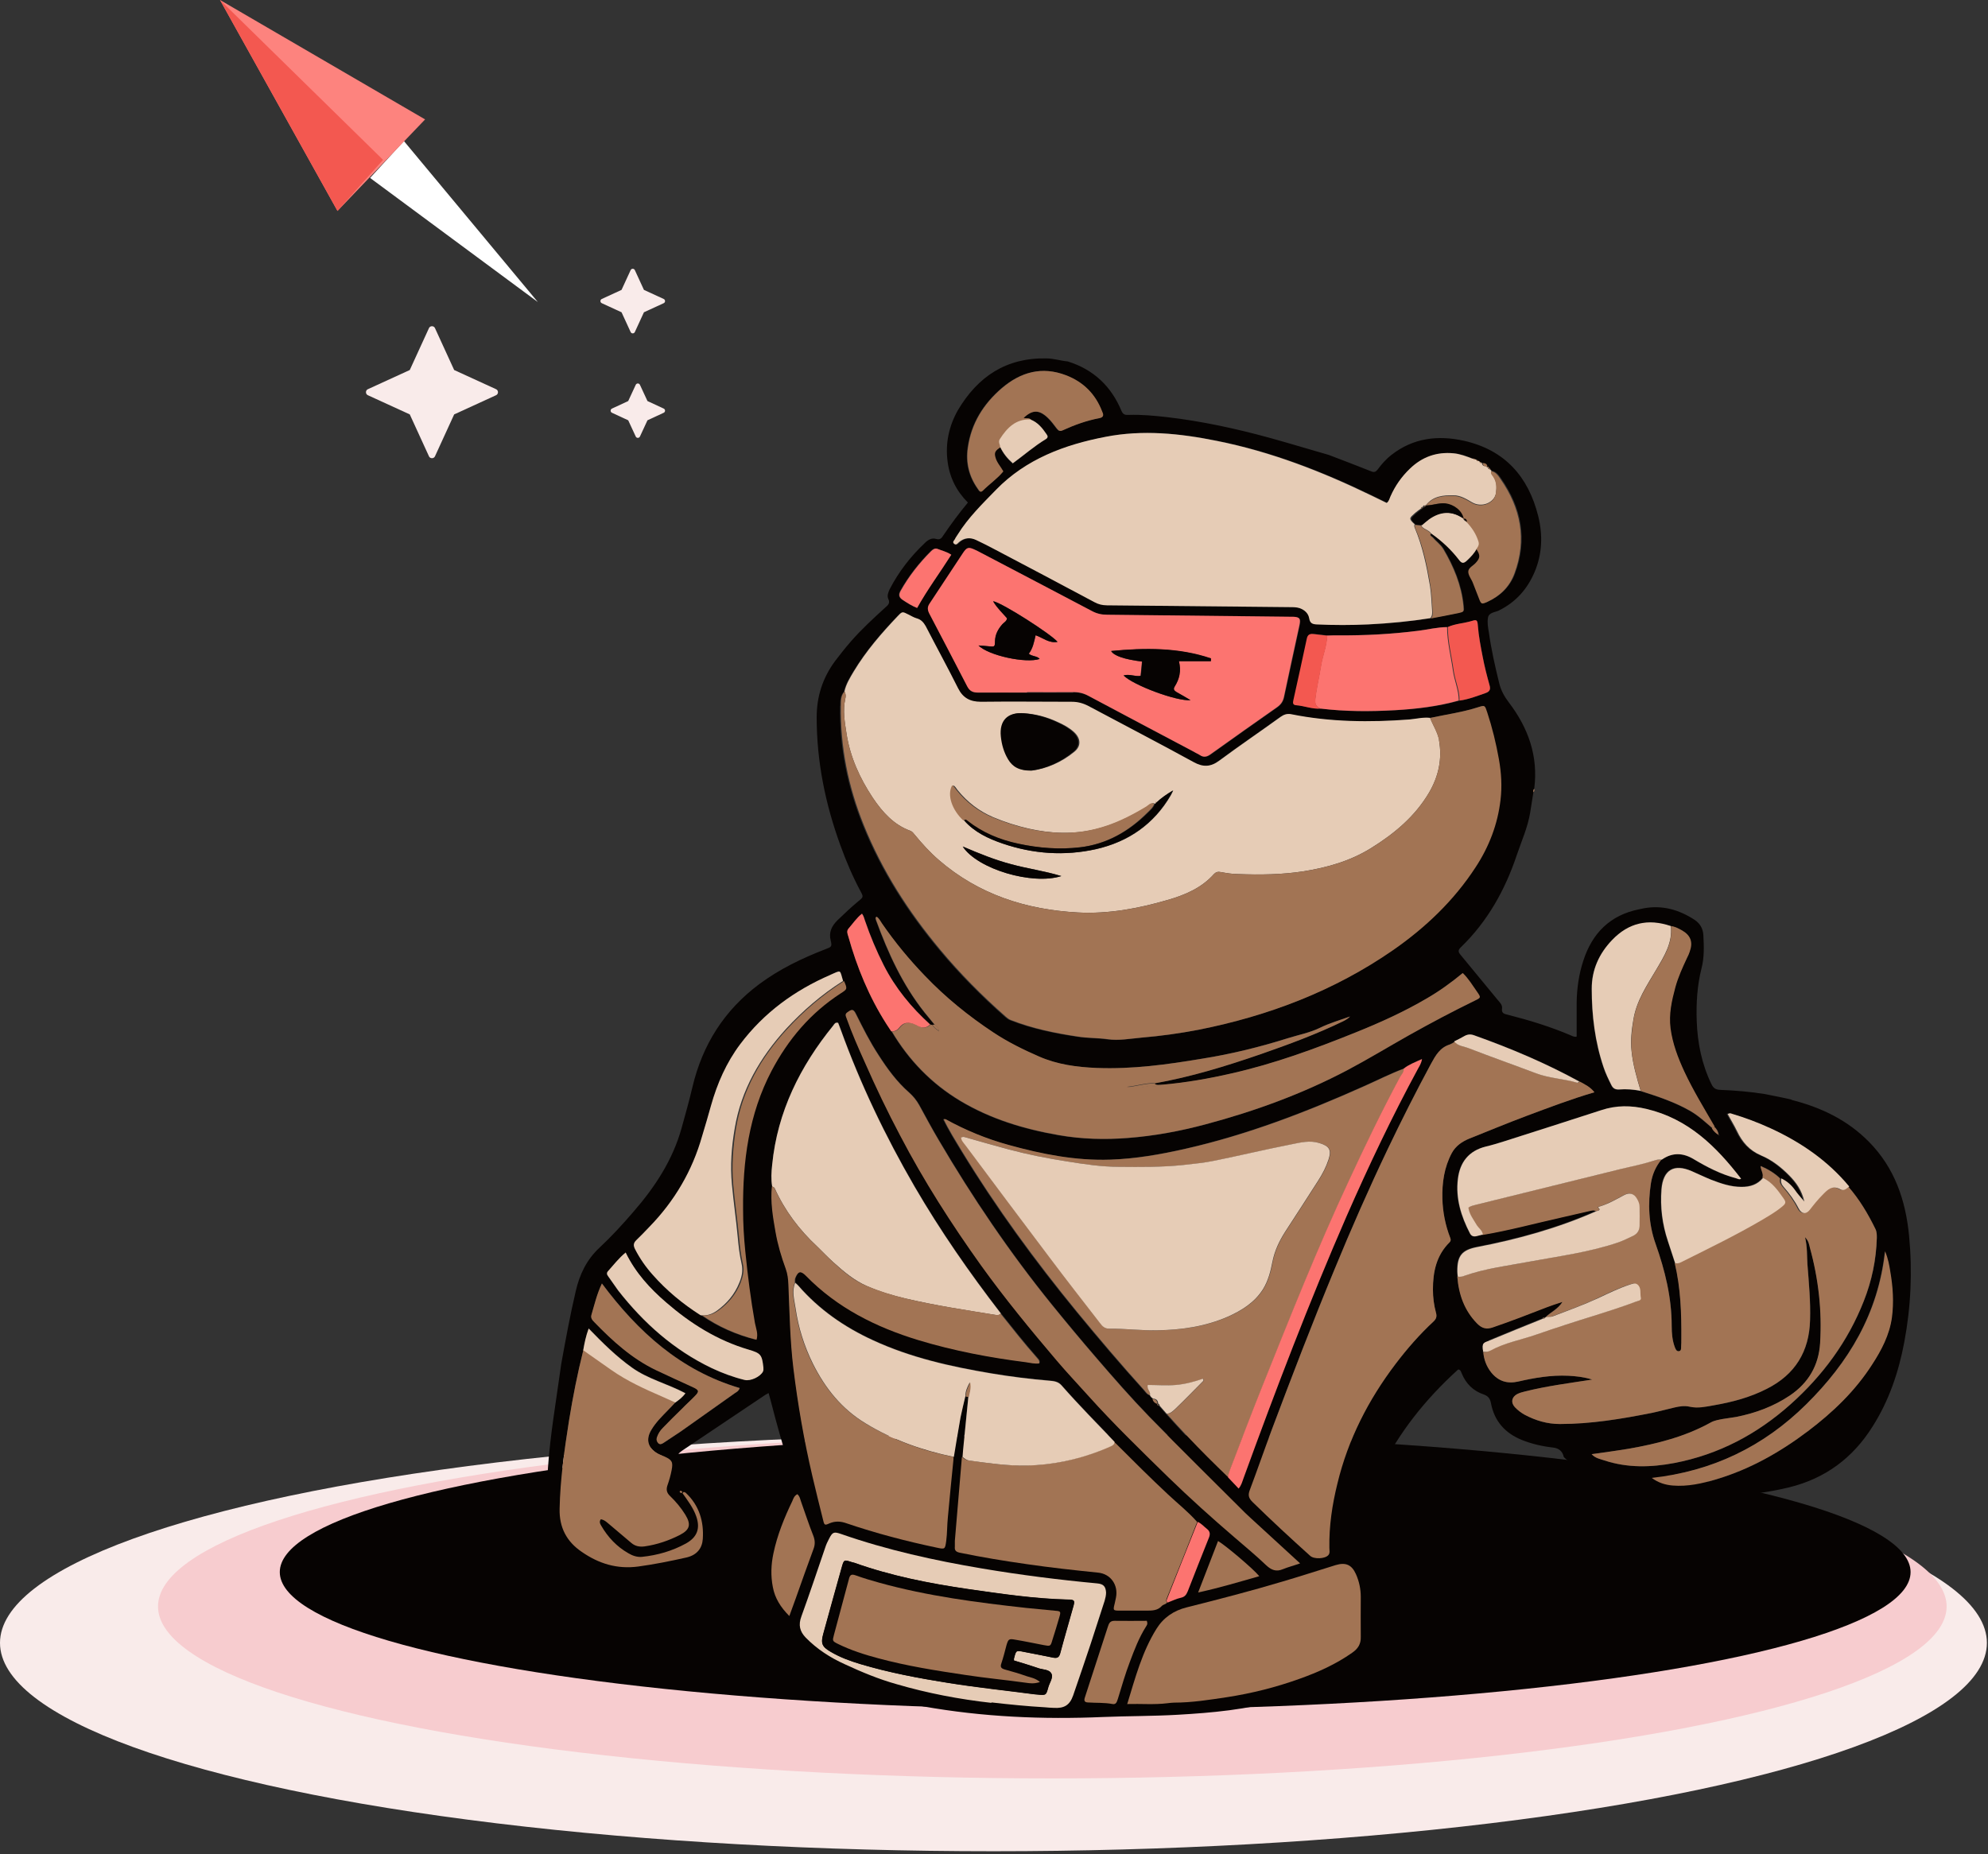 <svg width="506" height="472" viewBox="0 0 506 472" fill="none" xmlns="http://www.w3.org/2000/svg">
<rect x="0" y="0" width="506" height="472" fill="#333333" stroke="none"/>
<ellipse cx="252.859" cy="418.25" rx="252.859" ry="53.045" fill="#F9EBEA"/>
<ellipse cx="267.843" cy="408.98" rx="227.624" ry="43.775" fill="#F7CCCF"/>
<ellipse cx="278.755" cy="400.225" rx="207.54" ry="35.02" fill="#060302"/>
<g clip-path="url(#clip0_509_10929)">
<path d="M456.022 280.021C463.495 281.915 470.252 285.14 475.729 290.719C482.281 297.374 485.045 305.615 485.915 314.624C486.786 323.684 486.376 332.744 484.687 341.702C483.254 349.329 480.797 356.598 476.599 363.201C471.583 371.186 464.57 376.407 455.357 378.66C445.631 381.014 435.752 381.321 425.821 381.321C424.542 381.321 423.262 381.014 422.085 380.707C414.919 378.711 407.957 376.151 401.2 373.029C400.023 372.517 398.948 371.903 398.027 370.93C397.72 369.497 396.815 368.695 395.314 368.524C392.55 368.217 389.888 367.603 387.329 366.579C383.08 364.839 380.367 361.819 379.497 357.263C379.292 356.137 378.831 355.42 377.654 355.011C374.941 354.09 373.098 352.247 372.023 349.585C371.87 349.278 371.819 348.92 371.46 348.715C371.204 348.561 371.051 348.715 370.897 348.868C362.759 356.291 356.002 364.737 351.19 374.667C348.682 379.837 346.737 385.212 346.174 390.996C345.713 392.02 345.969 393.095 345.816 394.118C345.662 394.989 346.071 395.398 346.89 395.654C349.45 396.473 350.934 398.367 351.907 400.773C352.316 401.848 352.623 402.923 352.777 404.049C353.34 407.529 353.084 410.959 352.828 414.44C352.623 417.102 351.497 419.098 349.399 420.736C342.335 426.213 334.452 430.154 325.904 432.714C317.355 435.273 308.551 436.041 299.696 436.553C293.4 436.911 287.104 436.86 280.808 437.116C265.4 437.781 250.095 437.116 234.893 434.403C226.447 432.867 218.308 430.308 210.834 425.906C207.456 423.91 204.231 421.657 201.928 418.484C200.392 416.385 198.703 414.389 197.014 412.392C194.915 409.833 193.277 407.069 192.97 403.69C192.663 400.568 192.816 397.446 193.482 394.374C194.813 388.232 197.372 382.55 200.546 377.175C201.314 375.895 201.416 374.821 200.955 373.438C199.215 367.961 197.679 362.484 196.246 356.905C196.041 356.188 195.837 355.472 195.632 354.653C195.171 354.909 194.915 355.011 194.71 355.164C187.698 359.874 180.736 364.532 173.724 369.241C173.468 369.395 173.263 369.599 173.058 369.753C172.649 370.06 172.546 370.316 172.853 370.777C173.826 372.159 173.519 373.694 173.161 375.077C172.853 376.305 173.161 376.817 174.235 377.329C176.692 378.557 178.791 380.298 179.968 382.857C181.197 385.57 181.862 388.488 181.965 391.508C182.067 394.681 179.713 397.906 176.641 398.879C171.062 400.619 165.431 401.694 159.545 401.848C155.091 402.001 150.945 400.875 147.209 398.623C142.602 395.808 139.633 391.712 139.326 386.235C138.865 377.789 139.684 369.395 140.861 361.051C141.527 356.444 142.192 351.786 142.858 347.179C143.984 340.986 145.11 334.792 146.543 328.7C147.516 324.452 149.307 320.715 152.532 317.695C155.654 314.777 158.521 311.655 161.285 308.43C166.711 302.185 171.215 295.326 173.468 287.238C174.44 283.758 175.413 280.277 176.232 276.796C178.791 265.944 184.371 257.14 193.328 250.486C198.447 246.698 204.078 243.985 210.015 241.681C211.653 241.067 211.807 241.016 211.449 239.48C210.886 237.33 211.705 235.744 213.138 234.31C214.878 232.621 216.619 230.983 218.461 229.448C219.792 228.373 219.792 228.321 219.024 226.888C217.028 223.151 215.339 219.21 213.906 215.217C210.067 204.673 207.866 193.872 207.866 182.611C207.866 177.287 209.401 172.578 212.524 168.329C213.803 166.64 215.134 164.951 216.516 163.364C219.229 160.242 222.249 157.478 225.269 154.714C225.986 154.099 226.651 153.587 226.088 152.461C225.73 151.693 226.088 150.772 226.447 150.004C228.75 145.551 231.77 141.661 235.404 138.231C236.172 137.463 237.145 136.849 238.271 137.207C239.295 137.515 239.704 136.951 240.114 136.286C242.059 133.419 244.106 130.655 246.358 127.942C243.441 125.025 241.7 121.544 241.189 117.5C240.574 112.842 241.547 108.44 243.799 104.447C248.918 95.796 256.186 91.036 266.322 91.241C268.164 91.241 269.956 91.855 271.747 92.009C278.351 94.056 282.855 98.356 285.466 104.652C285.875 105.573 286.438 105.676 287.257 105.625C290.533 105.522 293.758 105.829 296.983 106.188C305.838 107.211 314.54 109.105 323.14 111.46C328.156 112.842 333.172 114.378 338.189 115.811C341.823 117.193 345.457 118.575 349.04 120.008C349.757 120.315 350.218 120.111 350.678 119.496C351.702 118.114 352.828 116.835 354.159 115.811C359.739 111.46 366.035 110.743 372.689 112.228C383.029 114.582 389.018 121.339 391.526 131.423C392.703 136.235 392.55 140.995 390.605 145.602C388.762 149.953 385.844 153.28 381.493 155.43C380.572 155.891 378.934 155.891 378.729 157.273C378.524 158.45 378.729 159.679 378.934 160.856C379.548 165.258 380.521 169.609 381.596 173.96C382.056 175.803 382.875 177.287 384.001 178.772C388.967 185.273 391.577 192.49 390.502 200.782C390.246 201.038 390.195 201.346 390.297 201.653C390.041 203.393 389.734 205.133 389.478 206.823C388.864 210.611 387.277 214.091 386.049 217.726C383.08 226.581 378.627 234.566 371.87 241.118C371.051 241.886 371.102 242.347 371.819 243.166C374.941 246.903 378.012 250.742 381.135 254.478C381.698 255.144 382.415 255.809 382.312 256.679C382.107 258.061 382.926 258.113 383.899 258.369C389.325 259.751 394.648 261.389 399.818 263.59C400.279 263.795 400.688 264.05 401.303 263.897C401.303 261.03 401.303 258.113 401.303 255.246C401.354 251.612 401.866 248.029 402.992 244.599C405.244 237.586 409.8 232.98 417.171 231.495C417.58 231.393 417.99 231.342 418.399 231.239C423.108 230.369 427.357 231.597 431.298 234.157C432.681 235.078 433.448 236.358 433.551 238.047C433.704 240.862 433.807 243.729 433.09 246.493C431.964 250.946 431.708 255.451 431.862 259.955C432.066 265.535 433.141 270.91 435.598 275.977C436.11 277.052 436.673 277.41 437.85 277.462C441.69 277.615 445.477 277.922 449.265 278.537C451.466 278.997 453.719 279.407 455.92 279.919L456.022 280.021ZM378.883 119.138C378.883 118.933 378.729 118.78 378.473 118.78C378.32 118.063 377.808 117.91 377.245 117.91H377.193C377.091 117.654 376.937 117.551 376.733 117.602C376.63 117.5 376.528 117.449 376.374 117.398C376.272 117.193 376.118 117.091 375.914 117.142C375.811 117.091 375.658 116.988 375.555 116.988C375.453 116.783 375.248 116.732 375.044 116.783C373.457 116.169 371.87 115.555 370.181 115.401C365.881 114.992 362.196 116.323 359.124 119.292C356.974 121.339 355.336 123.694 354.159 126.356C353.903 126.919 353.801 127.584 353.187 128.045C351.907 127.431 350.678 126.816 349.399 126.202C336.755 120.06 323.754 114.992 309.882 112.228C300.515 110.334 291.045 109.361 281.627 111.204C271.236 113.2 261.408 116.835 253.781 124.666C250.3 128.25 246.666 131.781 244.004 136.081C243.799 136.44 243.492 136.798 243.338 137.156C243.185 137.566 242.519 137.924 243.082 138.436C243.646 138.897 243.953 138.334 244.311 138.026C245.642 136.9 247.126 136.747 248.662 137.463C250.095 138.129 251.477 138.845 252.859 139.562C261.51 144.118 270.161 148.673 278.76 153.28C279.784 153.843 280.808 154.099 281.985 154.099C297.495 154.253 313.004 154.406 328.514 154.56C329.333 154.56 330.203 154.56 331.022 154.816C332.302 155.277 333.275 156.147 333.479 157.478C333.684 158.655 334.298 158.911 335.322 158.962C339.724 159.167 344.126 159.167 348.477 158.962C353.801 158.706 359.073 158.194 364.294 157.375C366.649 156.915 369.003 156.505 371.358 155.993C372.689 155.686 372.74 155.686 372.587 154.15C372.075 148.878 370.078 144.169 367.468 139.716C366.802 138.589 365.625 137.77 364.755 136.747C364.55 136.491 363.885 136.337 364.294 135.774C367.007 137.668 369.413 139.92 371.409 142.531C372.126 143.503 372.638 143.401 373.406 142.684C374.378 141.763 375.299 140.842 375.914 139.613C376.989 141.2 376.989 141.865 375.914 143.094C375.248 143.913 373.917 144.425 373.917 145.449C373.917 146.421 374.736 147.343 375.095 148.315C375.607 149.646 376.118 150.926 376.63 152.257C377.193 153.741 377.296 153.792 378.78 153.127C382.005 151.642 384.411 149.288 385.639 145.96C388.864 137.31 387.277 129.273 382.107 121.851C381.544 121.032 380.93 120.06 379.753 119.855C379.599 119.701 379.446 119.548 379.292 119.394C379.292 119.189 379.139 119.036 378.934 118.985L378.883 119.138ZM294.986 357.929C295.55 358.594 296.164 359.26 296.727 359.925C300.105 363.713 303.586 367.398 307.169 370.981C308.909 372.722 310.701 374.411 312.493 376.151C313.363 377.073 314.233 377.994 315.154 378.967C315.871 378.148 316.076 377.226 316.383 376.407C324.573 353.885 333.121 331.465 342.693 309.505C348.273 296.811 354.21 284.27 360.813 272.087C361.172 271.421 361.632 270.807 361.837 269.63C360.046 270.449 358.51 271.012 357.23 272.036C353.801 273.315 350.525 275.005 347.146 276.489C332.404 283.092 317.355 288.876 301.59 292.46C295.294 293.893 288.946 294.968 282.497 295.224C273.641 295.531 265.042 293.842 256.596 291.487C250.965 289.9 245.642 287.75 240.523 284.935C240.421 284.884 240.267 284.935 240.011 284.935C241.444 287.802 243.082 290.514 244.72 293.176C253.474 307.509 263.353 321.073 274 334.024C279.528 340.781 285.159 347.384 290.994 353.834C291.455 354.345 291.813 355.011 292.581 355.216C292.734 355.574 293.041 355.881 293.4 356.086C293.604 356.751 294.014 357.212 294.679 357.366C294.679 357.622 294.833 357.775 295.038 357.877L294.986 357.929ZM437.595 289.081C437.748 289.081 437.697 288.979 437.492 288.928C437.39 288.057 436.98 287.341 436.315 286.778C433.653 282.171 430.889 277.666 428.637 272.855C426.999 269.323 425.617 265.688 425.105 261.798C424.644 258.164 425.412 254.785 426.333 251.356C427.05 248.745 428.176 246.288 429.302 243.882C429.558 243.371 429.814 242.859 429.968 242.347C430.889 239.839 430.224 238.098 427.92 236.819C427.05 236.358 426.18 235.846 425.156 235.795C419.423 233.85 414.458 234.976 410.26 239.378C406.933 242.859 405.091 246.954 405.091 251.765C405.091 258.573 405.91 265.279 408.111 271.78C408.622 273.315 409.339 274.8 410.056 276.233C410.465 277.103 411.028 277.462 412.052 277.41C413.895 277.257 415.737 277.41 417.529 277.769C421.88 279.151 426.231 280.584 430.224 282.887C432.322 284.116 434.063 285.754 435.854 287.29C436.264 287.955 436.827 288.518 437.543 288.928C437.543 288.979 437.646 289.081 437.646 289.081H437.595ZM379.139 341.293C377.756 341.856 377.091 341.753 377.552 344.159C377.705 346.104 378.371 347.896 379.599 349.431C381.391 351.633 383.643 352.349 386.407 351.735C390.605 350.762 394.853 350.046 399.204 350.25C401.149 350.353 403.145 350.558 405.295 351.223C399.358 352.144 393.727 352.861 388.199 354.243C387.533 354.397 386.817 354.601 386.202 354.909C384.769 355.676 384.513 357.058 385.588 358.236C386.305 359.004 387.175 359.669 388.096 360.181C390.912 361.665 393.829 362.536 397.054 362.536C404.937 362.536 412.666 361.256 420.396 359.72C422.341 359.311 424.235 358.799 426.18 358.338C427.511 358.031 428.739 357.826 430.121 358.133C432.169 358.594 434.216 358.133 436.212 357.775C440.922 356.956 445.426 355.779 449.726 353.578C456.943 349.943 460.526 344.057 460.731 336.071C460.885 331.311 460.424 326.602 460.066 321.893C459.912 319.691 460.066 317.49 459.452 314.982C460.373 315.904 460.475 316.774 460.68 317.593C462.881 325.578 463.802 333.717 463.291 341.958C462.932 347.589 460.373 352.042 455.612 355.267C451.415 358.082 446.808 359.771 441.894 360.744C440.768 360.949 439.642 361.051 438.516 361.256C437.492 361.461 436.417 361.614 435.496 362.126C428.944 365.76 421.88 367.552 414.56 368.832C411.489 369.343 408.418 369.753 405.142 370.214C406.063 371.237 407.292 371.442 408.367 371.8C414.253 373.746 420.242 373.592 426.18 372.466C437.441 370.316 447.218 365.146 455.766 357.519C463.956 350.199 470.354 341.549 474.398 331.26C476.446 326.09 477.572 320.715 477.725 315.136C477.725 314.368 477.725 313.6 477.367 312.883C475.473 308.993 473.272 305.308 470.406 302.032C464.98 295.48 458.121 290.77 450.443 287.238C447.218 285.754 443.942 284.526 440.512 283.502C440.256 283.399 440 283.297 439.488 283.604C440.256 285.037 441.126 286.419 441.843 287.904C443.174 290.719 445.017 292.869 448.037 294.149C450.75 295.275 453.155 297.169 455.254 299.319C456.943 301.059 458.325 302.953 458.991 305.871C457.967 304.642 457.199 303.823 456.585 302.902C455.664 301.622 454.538 300.65 453.155 299.984C451.773 298.653 450.187 297.681 448.19 296.811C448.241 297.937 449.009 298.807 448.651 299.779C447.218 301.52 445.375 302.083 443.174 302.083C440.41 302.083 437.902 301.213 435.393 300.24C433.755 299.575 432.169 298.807 430.531 298.09C425.975 296.094 423.211 297.732 422.801 302.697C422.443 307.202 423.006 311.604 424.439 315.904C425.054 317.797 425.668 319.691 426.282 321.534C427.818 327.933 428.022 334.433 427.971 340.934C427.971 341.549 427.971 342.214 427.92 342.828C427.92 343.289 427.971 343.954 427.306 344.006C426.692 344.006 426.538 343.494 426.333 343.033C425.668 341.293 425.514 339.399 425.514 337.607C425.514 330.338 423.825 323.479 421.419 316.671C419.628 311.655 419.423 306.434 420.242 301.162C420.6 298.96 421.47 296.964 422.904 295.224C425.617 293.33 428.33 293.483 431.043 295.121C434.472 297.169 437.953 298.96 441.843 299.984C442.253 300.087 442.611 300.394 443.072 300.087C436.724 291.845 429.609 284.833 419.014 282.324C415.123 281.403 411.335 281.352 407.496 282.632C399.204 285.345 390.912 287.955 382.619 290.617C381.135 291.078 379.65 291.538 378.115 291.897C373.764 292.971 371.512 295.889 371 300.138C370.385 305.103 371.819 309.659 374.071 314.01C374.429 314.675 374.941 314.88 375.658 314.726C376.221 314.573 376.733 314.47 377.296 314.317C384.001 313.191 390.605 311.399 397.208 309.915C399.665 309.352 402.122 308.788 404.579 308.225C405.142 308.123 405.654 307.918 406.165 308.277C396.44 312.576 386.254 315.392 375.863 317.388C371.972 318.156 370.795 319.64 370.846 323.633C370.846 324.042 370.897 324.452 370.949 324.913C371.307 329.468 372.74 333.563 376.016 336.89C377.193 338.068 378.32 338.426 379.958 337.863C384.616 336.276 389.222 334.485 393.829 332.693C395.007 332.232 396.184 331.874 397.72 331.362C396.491 333.307 394.699 333.973 393.42 335.252C393.266 335.252 393.164 335.355 393.01 335.406C392.754 335.355 392.601 335.406 392.498 335.662C387.943 337.505 383.336 339.348 378.831 341.241L379.139 341.293ZM257.824 117.961C260.64 115.913 263.25 113.61 266.219 111.818C266.782 111.46 266.782 111.05 266.424 110.59C265.349 109.003 264.172 107.519 262.278 106.802C261.766 106.29 261.049 106.597 260.435 106.392C262.738 104.243 264.428 104.294 266.629 106.392C267.499 107.211 268.215 108.235 268.932 109.157C269.342 109.668 269.7 109.873 270.365 109.566C273.385 108.184 276.508 107.058 279.784 106.444C281.012 106.188 280.705 105.369 280.398 104.703C278.709 100.301 275.638 97.23 271.236 95.541C265.093 93.186 259.718 94.722 254.907 98.817C250.249 102.809 247.126 107.774 246.256 113.968C245.693 117.807 246.563 121.288 248.764 124.41C249.071 124.82 249.379 125.588 250.044 124.922C251.733 123.233 253.781 121.851 255.265 120.008C254.6 118.78 253.627 117.807 253.269 116.476C252.91 115.248 253.166 114.736 254.548 113.866C255.316 115.504 256.391 116.835 257.773 118.063L257.824 117.961ZM334.452 161.419C333.582 161.317 333.019 161.573 332.814 162.596C331.688 167.818 330.562 173.09 329.384 178.311C329.231 178.977 329.282 179.488 330.05 179.54C332.149 179.693 334.145 180.563 336.295 180.41C342.591 181.178 348.938 181.178 355.285 180.819C360.762 180.512 366.239 179.847 371.512 178.362C373.815 178.055 376.016 177.185 378.217 176.417C379.343 176.008 379.394 175.342 379.139 174.421C378.473 172.015 377.859 169.66 377.398 167.203C376.886 164.593 376.374 161.931 376.17 159.269C376.067 157.887 375.914 157.682 374.634 158.092C372.638 158.706 370.488 158.757 368.543 159.628C366.086 159.628 363.68 160.242 361.223 160.549C354.415 161.419 347.607 161.777 340.748 161.726C339.827 161.726 338.905 161.726 337.984 161.777C336.807 161.624 335.629 161.522 334.401 161.368L334.452 161.419ZM211.5 248.182C202.389 252.124 194.557 257.806 188.517 265.842C184.985 270.551 182.681 275.824 181.095 281.454C180.378 284.065 179.61 286.624 178.842 289.184C176.334 298.09 171.778 305.82 165.329 312.423C164.254 313.549 163.179 314.675 162.053 315.75C161.336 316.467 161.285 317.081 161.746 318.002C162.974 320.408 164.51 322.609 166.301 324.605C169.833 328.598 173.928 331.976 178.433 334.843C182.63 337.761 187.288 339.808 192.356 341.088C192.816 339.552 192.202 338.17 191.946 336.839C190.871 330.799 190.104 324.708 189.489 318.565C189.131 315.033 188.926 311.501 188.926 307.969C188.824 295.684 190.359 283.706 196.195 272.599C200.443 264.562 206.125 257.857 213.803 252.892C215.492 251.817 215.492 251.765 214.622 249.769C213.701 246.8 214.315 246.851 211.398 248.131L211.5 248.182ZM173.314 379.632C173.109 379.939 173.519 379.991 173.672 380.144C175.003 382.038 176.437 383.881 177.204 386.184C178.228 389.204 177.409 391.405 174.594 392.992C171.062 394.937 167.274 396.012 163.333 396.422C162.104 396.524 160.927 396.115 159.903 395.5C156.934 393.811 154.682 391.405 152.993 388.488C152.686 387.976 152.43 387.464 152.89 386.85C153.914 387.003 154.58 387.771 155.347 388.385C157.139 389.87 158.879 391.405 160.671 392.89C161.643 393.709 162.718 393.914 163.998 393.76C167.223 393.299 170.192 392.276 173.007 390.842C175.566 389.511 175.925 388.181 174.389 385.672C173.314 383.932 171.983 382.345 170.499 380.912C169.68 380.144 169.475 379.325 169.833 378.25C170.294 376.97 170.652 375.691 170.908 374.36C171.318 372.261 171.011 371.749 169.117 370.879C168.554 370.623 167.939 370.418 167.376 370.111C164.868 368.678 164.254 366.528 165.79 364.02C166.916 362.126 168.502 360.59 170.038 359.004C170.704 358.338 171.318 357.673 171.932 357.007C172.853 356.342 173.724 355.728 174.491 354.653C169.987 352.247 165.022 351.069 160.927 348.152C156.883 345.285 153.402 341.805 149.87 338.17C149.154 340.115 148.795 341.907 148.488 343.698C147.004 349.585 145.826 355.574 144.854 361.563C143.677 369.036 142.602 376.51 142.448 384.086C142.346 388.846 144.24 392.429 148.079 395.04C152.43 398.06 157.088 399.493 162.462 398.776C166.609 398.213 170.652 397.394 174.747 396.473C177.409 395.859 178.74 394.118 178.894 391.764C179.201 387.31 177.972 383.215 174.594 380.042C174.44 379.888 174.235 379.837 174.031 379.786C173.877 379.581 173.57 379.376 173.365 379.581L173.314 379.632ZM245.335 366.989C245.181 368.32 245.079 369.651 244.976 370.981C244.362 378.097 243.799 385.212 243.185 392.276C243.185 392.787 243.185 393.248 243.185 393.76C243.082 394.733 243.492 395.091 244.465 395.296C250.146 396.473 255.828 397.394 261.561 398.213C267.55 399.084 273.59 399.749 279.63 400.363C282.855 400.67 284.851 403.537 284.186 406.762C284.084 407.222 283.981 407.734 283.879 408.195C283.418 410.038 283.418 410.038 285.363 410.038C287.564 410.038 289.765 410.038 291.966 410.038C293.4 410.038 294.782 410.038 295.857 408.86C296.215 408.451 296.932 408.451 297.239 407.939C298.365 407.529 299.44 406.966 300.617 406.71C301.59 406.506 301.999 405.943 302.357 405.072C304.149 400.517 305.889 396.012 307.732 391.457C308.09 390.586 308.09 389.87 307.271 389.204C306.504 388.641 305.889 387.822 304.917 387.413C302.665 384.853 300.003 382.755 297.546 380.451C293.041 376.254 288.69 371.903 284.34 367.552C284.135 367.347 283.93 367.194 283.725 366.989C279.17 362.228 274.563 357.57 270.212 352.605C269.342 351.633 268.267 351.53 267.141 351.428C262.227 351.018 257.313 350.404 252.399 349.585C242.059 347.845 231.872 345.592 222.249 341.139C214.981 337.812 208.48 333.307 203.208 327.216C203.003 326.96 202.696 326.755 202.44 326.499C202.44 326.09 202.389 325.629 202.542 325.271C203.259 323.531 203.924 323.377 205.255 324.708C213.24 332.898 223.119 337.812 233.869 341.088C242.827 343.801 251.989 345.541 261.254 346.719C262.38 346.872 263.455 347.179 264.632 347.026C264.837 346.258 264.274 345.9 263.916 345.439C260.742 341.856 257.773 338.068 254.753 334.28C246.768 323.94 239.346 313.242 232.794 301.981C225.372 289.184 219.024 275.926 214.008 262.054C213.803 261.44 213.547 260.877 213.343 260.314C212.626 260.109 212.37 260.621 212.114 260.979C203.668 271.37 197.884 282.939 196.553 296.452C196.348 298.295 196.246 300.138 196.553 301.981C196.144 305.922 196.809 309.761 197.475 313.549C198.038 316.774 198.959 319.896 200.085 322.967C200.546 324.247 200.699 325.578 200.751 326.909C201.058 334.024 201.16 341.19 202.03 348.305C203.156 357.519 204.743 366.631 206.842 375.64C207.712 379.427 208.685 383.215 209.606 386.952C209.913 388.232 210.015 388.283 211.244 387.72C212.728 387.106 214.11 387.208 215.544 387.72C223.068 390.279 230.695 392.276 238.476 393.914C240.625 394.374 240.626 394.374 240.933 392.173C241.189 390.228 241.137 388.232 241.342 386.235C241.803 381.321 242.263 376.356 242.775 371.442C242.775 371.237 242.775 371.033 242.775 370.828C243.338 367.501 243.85 364.122 244.465 360.795C244.823 359.004 245.284 357.212 245.693 355.42C245.949 355.42 246.205 355.523 246.461 355.523C246.103 359.311 245.693 363.047 245.335 366.835V366.989ZM293.707 275.824C303.023 274.186 311.981 271.421 320.887 268.35C327.951 265.893 335.015 263.283 341.772 260.007C342.386 259.699 343 259.341 343.563 258.778C341.004 259.699 338.342 260.467 335.936 261.645C333.326 262.924 330.511 263.436 327.746 264.306C320.58 266.559 313.312 268.35 305.889 269.528C297.034 271.012 288.127 272.24 279.067 271.882C274.051 271.677 269.034 271.012 264.376 268.964C260.384 267.224 256.442 265.279 252.808 262.873C246.461 258.676 240.574 253.915 235.302 248.387C231.309 244.241 227.675 239.839 224.399 235.078C223.99 234.515 223.734 233.85 223.068 233.389C222.608 233.594 222.863 233.952 222.915 234.259C225.986 242.654 229.671 250.742 235.302 257.806C236.121 258.829 236.991 259.853 237.861 260.928H237.247C237.094 260.928 236.94 260.877 236.786 260.826C231.975 256.475 227.931 251.561 224.962 245.725C223.119 242.091 221.533 238.303 220.202 234.413C219.997 233.85 219.895 233.235 219.434 232.621C218.052 233.696 217.13 235.129 216.004 236.409C215.441 237.075 215.748 237.74 215.953 238.405C218.154 246.288 221.225 253.762 225.628 260.672C226.037 261.337 226.498 261.952 226.907 262.617C231.258 269.937 236.991 275.875 244.311 280.277C252.091 284.935 260.589 287.494 269.444 289.03C275.279 290.054 281.166 290.207 287.001 289.747C293.707 289.235 300.31 288.006 306.811 286.266C319.3 282.939 331.381 278.537 342.847 272.496C348.17 269.681 353.289 266.559 358.561 263.59C364.038 260.518 369.618 257.55 375.299 254.785C376.886 254.018 376.886 254.018 375.863 252.533C374.736 250.946 373.713 249.206 372.228 247.773C369.311 250.179 366.342 252.328 363.168 254.171C357.333 257.601 351.241 260.365 344.997 262.873C334.708 267.019 324.266 270.858 313.363 273.315C307.579 274.646 301.692 275.67 295.805 276.182C295.089 275.977 294.27 276.489 293.656 275.772L293.707 275.824ZM369.055 265.893C366.495 266.661 365.369 268.709 364.192 270.858C360.353 277.973 356.718 285.191 353.238 292.46C348.426 302.544 343.922 312.781 339.673 323.121C334.094 336.583 328.873 350.199 323.754 363.815C321.809 368.985 320.017 374.206 318.072 379.376C317.611 380.605 317.765 381.373 318.737 382.345C323.549 387.054 328.463 391.61 333.479 396.115C334.452 396.985 337.216 396.882 338.086 395.91C338.547 395.398 338.342 394.681 338.342 394.067C338.24 388.539 339.059 383.062 340.39 377.687C343.103 366.426 348.273 356.342 355.234 347.179C358.152 343.34 361.325 339.706 364.857 336.43C365.625 335.713 365.727 335.048 365.472 334.178C364.96 332.284 364.704 330.287 364.704 328.291C364.704 323.786 365.574 319.589 368.952 316.262C369.311 315.904 369.259 315.545 369.106 315.136C367.877 311.962 367.212 308.635 367.11 305.205C367.007 301.11 367.57 297.169 369.515 293.535C370.488 291.743 372.126 290.617 374.02 289.849C378.883 287.904 383.694 285.908 388.608 284.065C394.239 281.966 399.869 279.816 405.807 278.076C404.783 276.745 403.401 276.08 402.122 275.363C393.522 270.654 384.564 266.866 375.351 263.59C374.378 263.231 373.61 263.334 372.74 263.846C371.972 264.306 371.102 264.716 370.283 265.125C369.874 265.381 369.464 265.688 369.003 265.842L369.055 265.893ZM213.803 179.693C213.65 190.238 215.697 200.322 219.639 210.099C224.348 221.769 231.053 232.212 239.09 241.835C244.157 247.926 249.737 253.557 255.726 258.829C256.135 259.188 256.545 259.546 257.108 259.751C262.585 261.901 268.318 263.078 274.153 263.948C276.661 264.358 279.221 264.255 281.729 264.614C284.595 265.023 287.513 264.46 290.38 264.204C295.242 263.794 300.054 263.129 304.866 262.208C322.679 258.676 339.366 252.328 354.364 241.937C362.605 236.204 369.822 229.345 375.351 220.848C378.78 215.627 380.981 209.894 381.698 203.7C382.107 200.271 381.903 196.79 381.288 193.36C380.572 189.316 379.599 185.324 378.32 181.434C377.705 179.591 377.756 179.54 376.016 180.103C372.023 181.382 367.877 181.945 363.834 182.816C362.042 182.611 360.302 183.123 358.561 183.225C348.477 183.993 338.496 183.891 328.514 181.894C327.439 181.689 326.671 181.894 325.801 182.56C320.631 186.296 315.359 189.828 310.24 193.667C307.988 195.357 306.043 195.408 303.637 194.077C294.731 189.265 285.773 184.556 276.866 179.796C275.535 179.079 274.204 178.721 272.618 178.721C264.888 178.772 257.159 178.721 249.481 178.721C246.768 178.721 244.925 177.799 243.697 175.291C241.035 169.967 238.168 164.746 235.456 159.474C234.944 158.45 234.329 157.785 233.152 157.478C232.436 157.273 231.719 156.863 231.053 156.505C229.518 155.737 229.518 155.686 228.392 156.863C224.246 161.214 220.304 165.77 217.182 170.94C216.209 172.578 215.185 174.216 214.776 176.11C213.854 177.134 213.854 178.413 213.854 179.693H213.803ZM273.129 176.264C274.614 176.264 275.894 176.571 277.173 177.236C286.08 181.997 295.038 186.757 303.995 191.466C304.507 191.722 305.019 191.978 305.48 192.285C306.452 192.9 307.271 192.746 308.193 192.081C313.823 188.037 319.505 184.044 325.187 180.051C326.108 179.386 326.671 178.618 326.876 177.492C328.156 171.401 329.538 165.309 330.818 159.218C331.176 157.529 330.92 157.171 329.231 157.068C329.026 157.068 328.821 157.068 328.617 157.068C313.056 156.915 297.443 156.71 281.883 156.556C280.5 156.556 279.272 156.249 278.043 155.635C268.523 150.619 259.002 145.602 249.481 140.637C249.123 140.432 248.713 140.227 248.355 140.074C246.614 139.255 246.205 139.306 245.181 140.842C242.315 145.141 239.499 149.492 236.633 153.792C236.019 154.662 236.121 155.43 236.633 156.3C239.858 162.443 243.082 168.585 246.256 174.779C246.87 175.956 247.638 176.366 248.969 176.366C253.166 176.315 257.313 176.366 261.51 176.366C265.4 176.366 269.29 176.366 273.181 176.366L273.129 176.264ZM297.239 433.635C297.802 433.584 298.365 433.482 298.928 433.482C303.484 433.482 307.937 432.765 312.39 432.1C318.686 431.127 324.829 429.591 330.818 427.441C335.578 425.752 340.134 423.705 344.28 420.787C345.764 419.763 346.532 418.586 346.481 416.743C346.43 413.365 346.481 409.935 346.481 406.557C346.481 404.561 346.071 402.615 345.252 400.773C344.178 398.367 342.642 397.701 340.083 398.469C335.578 399.851 331.074 401.336 326.518 402.667C318.481 405.072 310.343 407.171 302.204 409.219C298.877 410.038 296.266 411.829 294.475 414.696C290.84 420.531 289.1 427.083 287.052 433.789C290.636 433.686 293.963 433.994 297.29 433.584L297.239 433.635ZM318.584 386.594C318.072 386.133 317.56 385.621 317.048 385.16C308.858 376.97 300.617 368.883 292.581 360.642C287.974 355.881 283.572 350.865 279.221 345.797C275.331 341.293 271.543 336.737 267.806 332.13C257.108 318.924 247.587 304.847 238.988 290.207C237.247 287.29 235.66 284.27 234.022 281.301C233.357 280.123 232.538 279.1 231.514 278.178C228.341 275.414 225.884 272.036 223.631 268.504C221.481 265.228 219.741 261.747 218.001 258.266C217.335 256.884 216.977 256.833 215.8 257.703C215.134 258.164 215.339 258.573 215.544 259.136C216.926 263.027 218.564 266.763 220.253 270.5C223.017 276.796 225.986 282.99 229.211 289.081C235.251 300.65 242.263 311.604 249.839 322.2C255.879 330.594 262.431 338.58 269.137 346.463C271.747 349.534 274.512 352.452 277.224 355.472C283.674 362.638 290.584 369.343 297.495 376.1C302.921 381.373 308.551 386.44 314.284 391.354C316.997 393.709 319.812 396.012 322.423 398.52C323.703 399.698 324.931 400.21 326.62 399.493C328.002 398.93 329.436 398.572 331.022 398.009C326.723 394.067 322.628 390.33 318.584 386.594ZM268.164 434.915C270.775 435.068 272.157 434.249 273.027 431.792C274.563 427.39 276.047 422.988 277.532 418.535C278.76 414.901 279.886 411.266 281.064 407.632C281.268 406.966 281.473 406.301 281.422 405.533C281.319 403.998 280.756 403.383 279.221 403.23C269.444 402.308 259.667 401.131 249.942 399.442C237.708 397.343 225.679 394.681 213.957 390.638C212.216 390.023 211.858 390.177 210.937 391.815C210.527 392.583 210.22 393.35 209.913 394.17C207.917 400.005 205.972 405.84 203.873 411.625C203.105 413.774 203.463 415.464 204.999 417.05C207.866 419.968 211.244 422.067 214.929 423.807C219.229 425.752 223.529 427.544 228.085 428.875C235.967 431.127 244.055 432.663 252.194 433.635C256.698 434.147 261.203 434.608 265.707 434.864C266.475 434.864 267.243 434.966 268.062 435.017L268.164 434.915ZM425.668 378.25C429.456 378.557 433.141 377.738 436.724 376.663C445.324 374.104 453.002 369.753 460.117 364.378C466.413 359.618 472.095 354.192 476.395 347.486C478.8 343.801 480.848 339.911 481.462 335.457C481.974 331.567 481.718 327.677 481.053 323.838C480.797 322.251 480.541 320.613 479.722 318.617C477.981 334.485 470.457 346.872 459.707 357.519C448.805 368.32 435.752 374.616 420.344 376.305C421.931 377.482 423.723 378.045 425.617 378.199L425.668 378.25ZM154.733 323.582C154.324 324.042 154.375 324.452 154.733 324.913C155.603 326.09 156.422 327.37 157.292 328.547C163.793 336.839 171.471 343.698 181.095 348.305C183.808 349.585 186.572 350.609 189.489 351.325C190.974 351.684 193.482 350.506 194.147 349.176C194.301 348.868 194.25 348.51 194.25 348.152C193.891 344.876 193.584 344.517 190.462 343.596C182.477 341.241 175.669 336.942 169.475 331.567C165.38 328.035 161.746 324.094 159.238 318.975C157.395 320.51 156.166 322.148 154.784 323.684L154.733 323.582ZM153.249 326.755C151.969 329.468 151.355 332.13 150.587 334.741C150.331 335.56 150.843 336.123 151.355 336.635C156.013 341.446 160.927 345.9 167.018 348.817C170.14 350.302 173.314 351.735 176.437 353.168C177.972 353.885 178.075 354.243 176.897 355.42C175.822 356.547 174.645 357.57 173.57 358.696C171.932 360.283 170.345 361.87 168.758 363.508C168.042 364.225 167.53 365.044 167.223 366.016C167.069 366.528 167.223 366.989 167.581 367.398C168.042 367.859 168.502 367.603 168.912 367.347C170.396 366.375 171.881 365.402 173.314 364.429C177.972 361.153 182.579 357.877 187.186 354.601C187.595 354.345 188.056 354.141 188.312 353.373C173.263 348.92 162.411 339.04 153.249 326.755ZM201.518 382.14C199.471 386.389 197.679 390.791 196.707 395.449C196.092 398.316 195.99 401.182 196.553 404.049C197.065 406.864 198.549 409.219 200.751 411.42C201.365 409.782 201.877 408.348 202.389 406.915C203.873 402.718 205.357 398.52 206.893 394.374C207.354 393.197 207.303 392.122 206.842 390.945C205.716 388.129 204.794 385.263 203.771 382.396C203.515 381.731 203.463 381.014 202.798 380.4C201.979 380.81 201.774 381.526 201.518 382.14ZM283.572 412.597C282.292 412.597 282.138 413.416 281.831 414.286C280.04 419.815 278.248 425.292 276.457 430.82C276.303 431.281 276.15 431.741 275.996 432.253C275.791 432.97 275.996 433.328 276.764 433.379C278.862 433.533 281.012 433.379 283.111 433.789C284.032 433.942 284.186 433.175 284.442 432.458C285.414 429.284 286.336 426.059 287.513 422.988C288.639 419.968 289.817 416.897 291.557 414.133C291.762 413.774 292.12 413.467 291.813 412.648C289.049 412.648 286.285 412.699 283.572 412.648V412.597ZM310.138 392.327C308.5 396.575 306.862 400.824 305.07 405.431C310.496 404.253 315.41 402.769 320.631 401.285C319.045 399.339 311.981 393.402 310.138 392.327ZM242.008 141.2C240.881 140.432 239.653 140.176 238.527 139.716C237.81 139.46 237.298 139.869 236.838 140.33C233.818 143.35 231.207 146.677 229.108 150.414C228.545 151.438 228.75 152.103 229.671 152.717C230.849 153.485 232.026 154.253 233.357 154.765C235.967 150.055 239.141 145.807 242.059 141.2H242.008Z" fill="#060302"/>
<path d="M390.5 200.823C390.244 201.078 390.193 201.386 390.296 201.693C390.603 201.437 390.603 201.13 390.5 200.823Z" fill="#A27454"/>
<path d="M366.256 188.382C367.126 193.245 366.154 197.647 363.697 201.845C360.113 207.885 354.892 212.236 348.955 215.921C343.682 219.197 337.898 220.835 331.858 221.808C326.279 222.678 320.699 222.729 315.12 222.524C313.635 222.524 312.151 222.269 310.718 222.013C310.001 221.859 309.489 222.013 309.028 222.473C305.855 226.056 301.606 227.848 297.153 229.128C289.731 231.278 282.155 232.711 274.375 232.301C261.168 231.585 249.139 227.746 238.953 218.941C236.701 216.996 234.704 214.795 232.81 212.492C232.503 212.133 232.247 211.724 231.736 211.519C227.487 209.984 224.62 206.759 222.163 203.124C218.836 198.108 216.379 192.733 215.458 186.744C214.997 183.827 214.485 180.858 215.151 177.889C215.304 177.275 215.304 176.609 214.946 176.046C215.356 174.152 216.379 172.514 217.352 170.876C220.474 165.706 224.416 161.15 228.562 156.8C229.688 155.622 229.688 155.673 231.224 156.441C231.94 156.8 232.606 157.209 233.322 157.414C234.448 157.721 235.063 158.438 235.626 159.41C238.339 164.682 241.205 169.904 243.867 175.227C245.095 177.684 246.938 178.657 249.651 178.657C257.38 178.554 265.11 178.657 272.788 178.657C274.323 178.657 275.654 179.015 277.036 179.732C285.943 184.492 294.952 189.15 303.807 194.013C306.213 195.344 308.158 195.293 310.411 193.603C315.529 189.816 320.802 186.232 325.971 182.496C326.842 181.881 327.661 181.626 328.684 181.83C338.615 183.827 348.648 183.929 358.731 183.161C360.472 183.008 362.212 182.547 364.004 182.752C364.72 184.646 365.898 186.335 366.307 188.433L366.256 188.382ZM294.031 204.609C293.109 204.199 292.597 205.018 291.983 205.377C287.888 207.834 283.691 209.932 279.033 211.058C273.3 212.492 267.567 212.236 261.834 210.956C258.711 210.239 255.691 209.267 252.774 208.038C249.19 206.503 246.222 204.199 243.765 201.179C243.406 200.77 243.202 200.207 242.638 199.951C241.256 202.408 242.638 206.247 245.505 208.909C248.115 211.877 251.647 213.515 255.231 214.744C263.011 217.406 270.996 217.969 279.033 216.177C287.274 214.283 293.723 209.83 298.023 202.459C298.177 202.203 298.33 201.845 298.637 201.23C296.948 202.254 295.617 203.176 294.491 204.25C294.235 204.148 294.133 204.148 294.287 204.455C294.235 204.558 294.184 204.609 294.082 204.66L294.031 204.609ZM273.504 191.351C275.245 189.918 275.091 187.973 273.402 186.386C272.174 185.26 270.74 184.492 269.256 183.827C266.543 182.547 263.676 181.779 260.708 181.574C256.715 181.267 254.616 183.468 255.026 187.461C255.231 189.508 255.794 191.505 256.869 193.296C257.995 195.19 259.684 196.214 262.755 196.163C266.287 195.702 270.177 194.115 273.504 191.351ZM270.177 223.036C265.826 221.705 261.527 221.142 257.432 220.016C253.337 218.941 249.395 217.355 245.095 215.512C248.883 221.296 262.857 225.391 270.177 223.036Z" fill="#E6CCB6"/>
<path d="M363.959 182.708C364.676 184.602 365.853 186.291 366.263 188.39C367.133 193.253 366.16 197.655 363.703 201.852C360.12 207.892 354.899 212.243 348.961 215.929C343.689 219.205 337.905 220.843 331.865 221.815C326.285 222.685 320.706 222.737 315.127 222.532C313.642 222.532 312.158 222.276 310.724 222.02C310.008 221.866 309.496 222.02 309.035 222.481C305.862 226.064 301.613 227.855 297.16 229.135C289.738 231.285 282.162 232.718 274.381 232.309C261.175 231.592 249.146 227.753 238.96 218.949C236.708 217.004 234.711 214.803 232.817 212.499C232.51 212.141 232.254 211.731 231.742 211.527C227.494 209.991 224.627 206.766 222.17 203.132C218.843 198.115 216.386 192.741 215.465 186.752C215.004 183.834 214.492 180.865 215.158 177.896C215.311 177.282 215.311 176.617 214.953 176.053C214.031 177.077 214.031 178.357 214.031 179.637C213.878 190.181 215.925 200.265 219.867 210.042C224.576 221.713 231.282 232.155 239.318 241.778C244.386 247.87 249.965 253.5 255.954 258.773C256.363 259.131 256.773 259.489 257.336 259.694C262.813 261.844 268.546 263.021 274.381 263.892C276.89 264.301 279.449 264.199 281.957 264.557C284.824 264.966 287.741 264.403 290.608 264.147C295.471 263.738 300.282 263.073 305.094 262.151C322.907 258.619 339.594 252.272 354.592 241.881C362.833 236.148 370.051 229.289 375.579 220.792C379.008 215.57 381.21 209.837 381.926 203.644C382.336 200.214 382.131 196.733 381.517 193.304C380.8 189.26 379.827 185.267 378.548 181.377C377.934 179.534 377.985 179.483 376.244 180.046C372.252 181.326 368.106 181.889 364.062 182.759L363.959 182.708Z" fill="#A27454"/>
<path d="M377.521 344.15C377.675 346.095 378.34 347.886 379.569 349.422C381.36 351.623 383.612 352.34 386.377 351.725C390.574 350.753 394.822 350.036 399.173 350.241C401.119 350.343 403.115 350.548 405.265 351.214C399.327 352.135 393.696 352.852 388.168 354.234C387.503 354.387 386.786 354.592 386.172 354.899C384.739 355.667 384.483 357.049 385.558 358.226C386.274 358.994 387.144 359.66 388.066 360.171C390.881 361.656 393.799 362.526 397.024 362.526C404.906 362.526 412.636 361.246 420.365 359.711C422.31 359.301 424.204 358.789 426.149 358.329C427.48 358.022 428.709 357.817 430.091 358.124C432.138 358.585 434.186 358.124 436.182 357.766C440.891 356.947 445.396 355.769 449.695 353.568C456.913 349.934 460.496 344.047 460.701 336.062C460.854 331.302 460.394 326.592 460.035 321.883C459.882 319.682 460.035 317.481 459.421 314.973C460.342 315.894 460.445 316.764 460.649 317.583C462.851 325.569 463.772 333.707 463.26 341.949C462.902 347.579 460.342 352.033 455.582 355.257C451.385 358.073 446.778 359.762 441.864 360.734C440.738 360.939 439.611 361.042 438.485 361.246C437.462 361.451 436.387 361.605 435.465 362.117C428.913 365.751 421.849 367.542 414.53 368.822C411.458 369.334 408.387 369.743 405.111 370.204C406.033 371.228 407.261 371.433 408.336 371.791C414.223 373.736 420.211 373.583 426.149 372.456C437.41 370.307 447.187 365.137 455.735 357.51C463.925 350.19 470.324 341.539 474.368 331.25C476.415 326.08 477.541 320.706 477.695 315.126C477.695 314.358 477.695 313.591 477.337 312.874C475.443 308.984 473.242 305.298 470.375 302.022C469.71 302.534 469.044 303.251 468.123 302.739C466.075 301.613 464.949 302.841 463.618 304.121C462.441 305.349 461.366 306.578 460.342 307.96C459.421 309.188 458.244 309.035 457.527 307.653C456.503 305.605 455.172 303.814 453.688 302.125C453.125 301.459 452.869 300.845 453.074 300.026C451.692 298.695 450.105 297.722 448.109 296.852C448.16 297.978 448.928 298.849 448.569 299.821C450.873 300.947 452.357 302.995 453.739 304.991C454.456 306.066 454.302 306.373 453.278 307.243C451.64 308.574 449.798 309.649 447.955 310.724C441.557 314.512 434.851 317.737 428.248 321.013C427.634 321.32 427.019 321.729 426.252 321.525C427.787 327.923 427.992 334.424 427.941 340.925C427.941 341.539 427.941 342.205 427.89 342.819C427.89 343.279 427.941 343.945 427.275 343.996C426.661 343.996 426.507 343.484 426.303 343.024C425.637 341.283 425.484 339.389 425.484 337.598C425.484 330.329 423.795 323.47 421.389 316.662C419.597 311.645 419.392 306.424 420.211 301.152C420.57 298.951 421.44 296.955 422.873 295.214C422.361 295.214 421.849 295.214 421.389 295.317C418.42 296.289 415.4 296.852 412.38 297.62C400.146 300.64 387.912 303.66 375.678 306.68C374.962 306.885 374.194 306.987 373.631 307.448C373.887 309.188 374.911 310.417 375.678 311.748C376.19 312.669 377.265 313.232 377.316 314.41C384.022 313.283 390.625 311.492 397.228 310.007C399.685 309.444 402.142 308.881 404.599 308.318C405.162 308.216 405.674 308.011 406.186 308.369C406.544 308.267 407.159 308.216 407.005 307.755C406.852 307.397 406.288 307.346 407.107 307.141C409.257 306.476 411.254 305.349 413.25 304.274C414.683 303.507 415.861 303.814 416.628 305.247C416.935 305.861 417.191 306.578 417.243 307.243C417.345 308.881 417.294 310.468 417.243 312.106C417.243 313.232 416.731 314.154 415.605 314.614C414.376 315.177 413.199 315.792 411.919 316.252C404.497 318.761 396.716 319.784 389.038 321.218C383.561 322.241 378.033 322.907 372.761 324.75C372.146 324.954 371.532 325.108 370.918 325.005C371.276 329.561 372.71 333.656 375.986 336.983C377.163 338.161 378.289 338.519 379.927 337.956C384.585 336.369 389.192 334.578 393.799 332.786C394.976 332.325 396.153 331.967 397.689 331.455C396.46 333.4 394.669 334.066 393.389 335.345C393.901 335.345 394.413 335.345 394.874 335.192C398.764 333.707 402.705 332.325 406.493 330.534C409.104 329.305 411.714 328.026 414.478 327.104C415.144 326.899 415.86 326.541 416.475 327.053C417.55 327.923 417.089 329.305 417.345 330.431C417.55 331.199 416.577 331.25 416.014 331.455C412.533 332.786 408.95 333.912 405.367 335.038C400.453 336.574 395.539 338.161 390.625 339.85C386.735 341.181 382.691 341.897 379.057 343.894C378.443 344.201 377.828 344.252 377.214 344.201L377.521 344.15Z" fill="#A27454"/>
<path d="M374.797 116.785C373.21 116.171 371.623 115.556 369.934 115.403C365.634 114.993 361.949 116.324 358.877 119.293C356.728 121.341 355.09 123.695 353.912 126.357C353.656 126.92 353.554 127.585 352.94 128.046C351.66 127.432 350.431 126.818 349.152 126.203C336.509 120.061 323.507 114.993 309.635 112.229C300.268 110.335 290.798 109.363 281.38 111.205C270.989 113.202 261.161 116.836 253.534 124.668C250.053 128.251 246.419 131.783 243.757 136.083C243.552 136.441 243.245 136.799 243.092 137.158C242.938 137.567 242.273 137.925 242.836 138.437C243.399 138.898 243.706 138.335 244.064 138.028C245.395 136.902 246.879 136.748 248.415 137.465C249.848 138.13 251.23 138.847 252.612 139.563C261.263 144.119 269.914 148.675 278.513 153.282C279.537 153.845 280.561 154.101 281.738 154.101C297.248 154.254 312.758 154.408 328.267 154.561C329.086 154.561 329.957 154.561 330.776 154.817C332.055 155.278 333.028 156.148 333.233 157.479C333.437 158.656 334.052 158.912 335.075 158.963C339.477 159.168 343.88 159.168 348.23 158.963C353.554 158.708 358.826 158.196 364.047 157.377C364.559 156.814 364.559 156.097 364.508 155.38C364.354 153.333 364.303 151.285 363.996 149.289C363.126 144.17 362.102 139.103 360.055 134.291C359.952 134.035 359.952 133.728 360.055 133.472C358.417 131.988 358.724 131.885 360.208 130.554C360.669 130.145 361.232 129.786 361.693 129.428C361.693 129.172 361.846 129.019 362.102 129.07H362.205C362.205 128.712 362.307 128.609 362.614 128.712C362.716 128.66 362.87 128.609 362.972 128.558C364.815 126.255 367.375 126.05 369.985 126.101C371.725 126.101 373.21 127.022 374.694 127.893C377.151 129.326 380.376 127.995 380.786 125.487C380.99 124.002 380.99 122.518 380.069 121.187C379.813 120.777 379.404 120.419 379.608 119.856C379.455 119.703 379.301 119.549 379.148 119.395C378.84 119.447 378.687 119.344 378.789 118.986C378.482 119.037 378.329 118.986 378.38 118.628C377.663 118.781 377.254 118.525 377.151 117.809H377.1C376.844 117.911 376.691 117.809 376.639 117.553C376.537 117.45 376.435 117.399 376.281 117.348C376.025 117.45 375.872 117.348 375.82 117.092C375.718 117.041 375.565 116.938 375.462 116.938C375.206 117.041 375.053 116.938 374.95 116.734L374.797 116.785Z" fill="#E6CCB6"/>
<path d="M370.355 265.172C369.946 265.428 369.536 265.736 369.076 265.889C366.516 266.657 365.39 268.704 364.213 270.854C360.374 277.969 356.739 285.187 353.259 292.456C348.447 302.539 343.943 312.777 339.694 323.117C334.115 336.579 328.894 350.195 323.775 363.811C321.83 368.981 320.038 374.202 318.093 379.372C317.632 380.601 317.786 381.369 318.758 382.341C323.57 387.05 328.484 391.606 333.5 396.111C334.473 396.981 337.237 396.878 338.107 395.906C338.568 395.394 338.363 394.677 338.363 394.063C338.261 388.535 339.08 383.058 340.411 377.683C343.124 366.422 348.294 356.338 355.255 347.175C358.173 343.336 361.346 339.702 364.878 336.426C365.646 335.709 365.748 335.044 365.493 334.173C364.981 332.28 364.725 330.283 364.725 328.287C364.725 323.782 365.595 319.585 368.973 316.258C369.332 315.899 369.28 315.541 369.127 315.132C367.898 311.958 367.233 308.631 367.131 305.201C367.028 301.106 367.591 297.165 369.536 293.53C370.509 291.739 372.147 290.613 374.041 289.845C378.904 287.9 383.715 285.904 388.629 284.061C394.26 281.962 399.89 279.812 405.828 278.072C404.804 276.741 403.422 276.075 402.092 275.359C401.938 275.461 401.682 275.666 401.58 275.666C398.15 274.591 394.465 274.54 391.086 273.26C385.404 271.11 379.671 269.114 374.041 266.913C372.761 266.401 371.226 266.35 370.253 265.172H370.355Z" fill="#A27454"/>
<path d="M261.422 176.305C257.225 176.305 253.079 176.305 248.881 176.305C247.55 176.305 246.782 175.895 246.168 174.718C242.995 168.576 239.77 162.382 236.545 156.239C236.084 155.318 235.982 154.601 236.545 153.731C239.412 149.431 242.227 145.08 245.093 140.781C246.117 139.245 246.527 139.194 248.267 140.013C248.676 140.218 249.035 140.371 249.393 140.576C258.914 145.592 268.486 150.558 277.956 155.574C279.184 156.239 280.413 156.495 281.795 156.495C297.407 156.649 312.968 156.854 328.529 157.007C328.734 157.007 328.938 157.007 329.143 157.007C330.781 157.11 331.088 157.417 330.73 159.157C329.399 165.248 328.068 171.34 326.788 177.431C326.532 178.557 326.021 179.325 325.099 179.99C319.417 183.983 313.736 187.976 308.105 192.02C307.184 192.685 306.365 192.89 305.392 192.224C304.931 191.917 304.368 191.712 303.908 191.405C294.95 186.645 285.992 181.936 277.085 177.175C275.806 176.459 274.526 176.151 273.042 176.203C269.151 176.254 265.261 176.203 261.371 176.203L261.422 176.305ZM282.767 165.709C283.45 166.938 286.077 167.842 290.65 168.422C290.548 169.599 290.445 170.777 290.292 172.056C288.859 172.312 287.425 171.493 285.941 171.954C288.347 174.411 299.403 178.557 302.986 178.25C301.604 177.431 300.478 176.766 299.352 176.151C298.789 175.793 298.533 175.435 298.942 174.769C300.171 172.824 300.632 170.777 300.017 168.32H308.156C308.156 168.115 308.156 167.859 308.156 167.654C299.864 164.839 291.367 164.941 282.716 165.76L282.767 165.709ZM256.355 157.417C256.252 158.185 255.587 158.44 255.177 158.901C254.051 160.181 253.334 161.512 253.283 163.252C253.283 164.685 253.181 164.685 251.696 164.532C250.877 164.429 250.007 164.378 249.086 164.327C251.645 166.886 261.115 168.934 264.647 167.757C263.981 166.938 262.804 167.194 261.883 166.426C262.907 165.095 263.214 163.508 263.623 161.716C265.517 162.382 267.053 163.815 269.203 163.406C267.565 161.461 255.382 153.629 252.874 153.066C253.949 154.857 255.28 156.035 256.406 157.366L256.355 157.417Z" fill="#FC7470"/>
<path d="M293.8 275.822C303.116 274.184 312.074 271.42 320.98 268.349C328.044 265.892 335.108 263.281 341.865 260.005C342.479 259.698 343.093 259.34 343.656 258.777C341.097 259.698 338.435 260.466 336.029 261.643C333.419 262.923 330.604 263.435 327.839 264.305C320.673 266.557 313.405 268.349 305.982 269.526C297.127 271.011 288.22 272.239 279.16 271.881C274.144 271.676 269.127 271.011 264.469 268.963C260.477 267.223 256.535 265.277 252.901 262.872C246.554 258.674 240.667 253.914 235.395 248.386C231.402 244.239 227.768 239.837 224.492 235.077C224.083 234.514 223.827 233.848 223.161 233.388C222.7 233.592 222.956 233.951 223.008 234.258C226.079 242.653 229.764 250.74 235.395 257.804C236.214 258.828 237.084 259.852 237.954 260.927C238.569 261.336 238.927 261.882 239.029 262.565C238.313 262.053 237.698 261.643 237.34 260.978C237.187 260.978 237.033 260.875 236.879 260.824C235.958 261.746 234.934 261.797 233.808 261.234C233.347 261.029 232.938 260.773 232.477 260.619C230.993 260.108 230.02 260.415 228.997 261.643C228.485 262.309 227.819 262.667 227 262.565C231.351 269.884 237.084 275.822 244.404 280.224C252.184 284.882 260.682 287.442 269.537 288.977C275.372 290.001 281.259 290.155 287.094 289.694C293.8 289.182 300.403 287.954 306.904 286.213C319.393 282.886 331.474 278.484 342.94 272.444C348.263 269.628 353.382 266.506 358.654 263.537C364.131 260.466 369.711 257.497 375.393 254.733C376.979 253.965 376.979 253.965 375.956 252.481C374.829 250.894 373.806 249.153 372.321 247.72C369.404 250.126 366.435 252.276 363.261 254.119C357.426 257.548 351.334 260.312 345.09 262.82C334.801 266.967 324.359 270.806 313.456 273.263C307.672 274.594 301.785 275.617 295.898 276.129C294.516 276.846 292.981 276.232 291.599 276.59C290.012 276.999 288.374 276.846 286.787 276.692C289.142 276.488 291.394 275.72 293.8 275.72V275.822Z" fill="#A27454"/>
<path d="M356.339 274.341C351.733 282.94 347.484 291.744 343.389 300.6C335.404 317.697 328.442 335.254 321.43 352.76C318.614 359.773 315.953 366.837 313.24 373.901C312.984 374.617 312.625 375.334 312.677 376.153C310.885 374.413 309.145 372.723 307.404 370.983C303.821 367.4 300.34 363.714 296.962 359.926C297.986 359.926 298.651 359.21 299.317 358.596C301.671 356.343 303.924 353.989 306.227 351.685C306.381 351.532 306.483 351.378 306.227 351.02C304.026 351.788 301.723 352.402 299.368 352.607C297.013 352.811 294.556 352.607 292.202 352.607C291.895 353.733 293.021 354.296 292.765 355.217C291.997 355.012 291.639 354.347 291.178 353.835C285.343 347.385 279.712 340.731 274.184 334.025C263.537 321.024 253.658 307.51 244.905 293.178C243.267 290.465 241.577 287.803 240.195 284.937C240.451 284.937 240.605 284.885 240.707 284.937C245.826 287.752 251.149 289.953 256.78 291.489C265.277 293.843 273.877 295.532 282.681 295.225C289.13 295.02 295.478 293.894 301.774 292.461C317.591 288.878 332.589 283.094 347.331 276.491C350.658 275.006 353.985 273.317 357.414 272.037C357.517 273.01 356.8 273.573 356.391 274.341H356.339ZM245.724 291.489C252.89 301.112 260.107 310.735 267.325 320.307C271.522 325.887 275.822 331.415 280.121 336.943C280.685 337.711 281.299 338.274 282.374 338.274C286.469 338.223 290.564 338.786 294.659 338.684C300.852 338.581 306.892 337.711 312.625 335.203C316.157 333.616 319.382 331.62 321.532 328.241C322.863 326.091 323.477 323.686 323.938 321.28C324.501 318.413 325.678 315.956 327.214 313.55C330.029 309.199 332.844 304.9 335.609 300.549C336.684 298.86 337.605 297.119 338.219 295.225C339.038 292.717 338.424 291.796 335.916 291.028C333.459 290.26 331.104 290.874 328.801 291.335C322.3 292.615 315.85 294.15 309.349 295.481C306.688 296.044 303.924 296.3 301.211 296.607C295.785 297.17 290.359 297.119 284.882 297.068C280.429 297.068 276.026 296.403 271.624 295.686C266.659 294.918 261.745 293.946 256.934 292.666C253.248 291.693 249.563 290.618 245.928 289.595C245.57 289.492 245.263 289.339 244.751 289.595C244.802 290.414 245.365 290.925 245.775 291.489H245.724Z" fill="#A27454"/>
<path d="M254.734 334.383C246.748 324.043 239.326 313.345 232.774 302.083C225.352 289.287 219.005 276.029 213.989 262.157C213.784 261.543 213.528 260.98 213.323 260.417C212.607 260.212 212.351 260.724 212.095 261.082C203.649 271.473 197.865 283.042 196.534 296.555C196.329 298.398 196.227 300.241 196.534 302.083C196.79 302.135 197.097 302.288 197.199 302.544C199.758 308.226 203.444 313.089 208 317.337C209.382 318.668 210.661 320.05 212.095 321.33C214.705 323.685 217.418 325.988 220.694 327.421C223.868 328.803 227.195 329.827 230.573 330.595C238.2 332.387 245.929 333.564 253.608 334.792C254.017 334.844 254.478 334.792 254.734 334.383Z" fill="#E6CCB6"/>
<path d="M254.666 334.362C254.41 334.771 254 334.822 253.54 334.771C245.81 333.492 238.081 332.365 230.505 330.574C227.127 329.755 223.851 328.731 220.626 327.4C217.299 326.018 214.637 323.715 212.027 321.309C210.593 320.029 209.314 318.596 207.932 317.316C203.376 313.068 199.742 308.205 197.131 302.523C197.029 302.267 196.722 302.114 196.466 302.062C196.056 306.004 196.722 309.843 197.387 313.631C197.95 316.856 198.871 319.978 199.998 323.049C200.458 324.329 200.612 325.66 200.663 326.991C200.97 334.106 201.072 341.272 201.943 348.387C203.069 357.601 204.656 366.712 206.754 375.721C207.624 379.509 208.597 383.297 209.518 387.034C209.826 388.314 209.928 388.365 211.156 387.802C212.641 387.187 214.023 387.29 215.456 387.802C222.981 390.361 230.608 392.357 238.388 393.995C240.538 394.456 240.538 394.456 240.845 392.255C241.101 390.31 241.05 388.314 241.255 386.317C241.715 381.403 242.176 376.438 242.688 371.524C242.688 371.319 242.688 371.115 242.688 370.91C234.754 369.323 227.229 366.61 220.217 362.361C214.125 358.676 209.928 353.352 206.805 347.159C204.604 342.705 203.12 337.996 202.403 333.082C202.096 330.983 201.38 328.782 202.301 326.581C202.301 326.172 202.25 325.711 202.403 325.353C203.12 323.612 203.785 323.459 205.116 324.79C213.101 332.98 222.981 337.894 233.73 341.17C242.688 343.883 251.85 345.623 261.115 346.8C262.241 346.954 263.316 347.261 264.494 347.108C264.698 346.34 264.135 345.981 263.777 345.521C260.603 341.938 257.635 338.15 254.614 334.362H254.666Z" fill="#A27454"/>
<path d="M244.826 370.982C244.212 378.098 243.649 385.213 243.035 392.277C243.035 392.788 243.035 393.249 243.035 393.761C242.932 394.734 243.342 395.092 244.315 395.297C249.996 396.474 255.678 397.395 261.411 398.214C267.4 399.085 273.44 399.75 279.48 400.364C282.705 400.671 284.701 403.538 284.036 406.763C283.934 407.223 283.831 407.735 283.729 408.196C283.268 410.039 283.268 410.039 285.213 410.039C287.414 410.039 289.615 410.039 291.816 410.039C293.25 410.039 294.632 410.039 295.707 408.861C296.065 408.452 296.782 408.452 297.089 407.94C296.73 407.684 296.833 407.377 296.935 407.019C299.546 400.518 302.156 394.017 304.716 387.465C302.463 384.906 299.802 382.807 297.345 380.503C292.84 376.306 288.489 371.955 284.138 367.604C283.934 367.399 283.729 367.246 283.524 367.041C283.524 367.758 283.012 368.014 282.5 368.218C281.681 368.577 280.811 368.935 279.941 369.293C273.901 371.648 267.707 372.928 261.206 373.081C256.241 373.184 251.378 372.467 246.516 371.801C245.85 371.699 245.338 371.341 244.878 370.931L244.826 370.982Z" fill="#A27454"/>
<path d="M245.038 370.96C245.55 371.37 246.011 371.728 246.676 371.83C251.539 372.496 256.402 373.212 261.367 373.11C267.817 372.956 274.061 371.677 280.102 369.322C280.972 368.964 281.791 368.657 282.661 368.247C283.173 368.042 283.685 367.735 283.685 367.07C279.129 362.309 274.522 357.651 270.171 352.686C269.301 351.713 268.226 351.611 267.1 351.509C262.186 351.099 257.272 350.485 252.358 349.666C242.018 347.926 231.832 345.673 222.209 341.22C214.94 337.893 208.439 333.388 203.167 327.297C202.962 327.041 202.655 326.836 202.399 326.58C201.478 328.73 202.194 330.931 202.501 333.081C203.218 337.995 204.703 342.704 206.904 347.158C210.026 353.403 214.223 358.675 220.315 362.361C227.276 366.609 234.801 369.271 242.786 370.909C243.349 367.582 243.861 364.203 244.475 360.876C244.833 359.084 245.294 357.293 245.704 355.501C245.704 354.273 246.113 353.249 246.83 351.918C247.137 353.454 246.676 354.529 246.471 355.655C246.113 359.443 245.704 363.18 245.345 366.967C245.192 368.298 245.089 369.629 244.987 370.96H245.038Z" fill="#E6CCB6"/>
<path d="M286.875 433.82C290.458 433.718 293.785 434.025 297.112 433.616C297.676 433.564 298.239 433.462 298.802 433.462C303.357 433.462 307.811 432.745 312.264 432.08C318.56 431.107 324.702 429.572 330.691 427.422C335.452 425.733 340.007 423.685 344.154 420.768C345.638 419.744 346.406 418.566 346.355 416.724C346.304 413.345 346.355 409.916 346.355 406.537C346.355 404.541 345.945 402.596 345.126 400.753C344.051 398.347 342.516 397.682 339.956 398.45C335.452 399.832 330.947 401.316 326.392 402.647C318.355 405.053 310.216 407.152 302.078 409.199C298.75 410.018 296.14 411.81 294.348 414.676C290.714 420.512 288.974 427.064 286.926 433.769L286.875 433.82Z" fill="#A27454"/>
<path d="M330.912 398.01C326.612 394.068 322.517 390.332 318.473 386.595C317.961 386.134 317.449 385.622 316.938 385.162C308.748 376.972 300.506 368.884 292.47 360.643C287.863 355.882 283.461 350.866 279.11 345.798C275.22 341.294 271.432 336.738 267.695 332.131C256.997 318.925 247.476 304.848 238.877 290.209C237.136 287.291 235.55 284.271 233.912 281.302C233.246 280.125 232.427 279.101 231.403 278.179C228.23 275.415 225.773 272.037 223.521 268.505C221.371 265.229 219.63 261.748 217.89 258.267C217.225 256.885 216.866 256.834 215.689 257.704C215.024 258.165 215.228 258.575 215.433 259.138C216.815 263.028 218.453 266.765 220.142 270.501C222.906 276.797 225.875 282.991 229.1 289.082C235.14 300.651 242.153 311.605 249.729 322.201C255.769 330.596 262.321 338.581 269.026 346.464C271.637 349.535 274.401 352.453 277.114 355.473C283.563 362.639 290.474 369.345 297.384 376.101C302.81 381.374 308.44 386.441 314.173 391.355C316.886 393.71 319.702 396.013 322.312 398.522C323.592 399.699 324.82 400.211 326.51 399.494C327.892 398.931 329.325 398.573 330.912 398.01Z" fill="#A27454"/>
<path d="M148.474 343.732C146.989 349.619 145.812 355.608 144.839 361.597C143.662 369.07 142.587 376.544 142.434 384.119C142.331 388.88 144.225 392.463 148.064 395.073C152.415 398.094 157.073 399.527 162.448 398.81C166.594 398.247 170.638 397.428 174.733 396.507C177.395 395.893 178.725 394.152 178.879 391.797C179.186 387.344 177.958 383.249 174.579 380.075C174.426 379.922 174.221 379.871 174.016 379.82C173.914 379.922 173.811 380.024 173.709 380.127C175.04 382.021 176.473 383.863 177.241 386.116C178.265 389.136 177.446 391.337 174.63 392.924C171.099 394.869 167.311 395.944 163.369 396.353C162.141 396.456 160.963 396.046 159.94 395.432C156.971 393.743 154.719 391.337 153.029 388.419C152.722 387.907 152.466 387.395 152.927 386.781C153.951 386.935 154.616 387.702 155.384 388.317C157.176 389.801 158.916 391.337 160.708 392.821C161.68 393.64 162.755 393.845 164.035 393.691C167.26 393.231 170.228 392.207 173.044 390.774C175.603 389.443 175.961 388.112 174.426 385.604C173.351 383.863 172.02 382.277 170.535 380.843C169.716 380.075 169.512 379.256 169.87 378.182C170.331 376.902 170.689 375.622 170.945 374.291C171.354 372.193 171.047 371.681 169.153 370.811C168.59 370.555 167.976 370.35 167.413 370.043C164.905 368.609 164.291 366.46 165.826 363.951C166.952 362.057 168.539 360.522 170.075 358.935C170.74 358.27 171.354 357.604 171.969 356.939C170.945 356.478 169.921 355.966 168.898 355.557C164.291 353.56 159.735 351.513 155.589 348.595C153.234 346.906 150.88 345.268 148.525 343.63L148.474 343.732Z" fill="#A27454"/>
<path d="M214.601 249.813C213.68 246.844 214.294 246.896 211.377 248.175C202.265 252.117 194.434 257.799 188.393 265.835C184.862 270.544 182.558 275.817 180.971 281.447C180.255 284.058 179.487 286.617 178.719 289.177C176.211 298.083 171.655 305.813 165.206 312.416C164.131 313.542 163.056 314.668 161.93 315.743C161.213 316.46 161.162 317.074 161.622 317.995C162.851 320.401 164.387 322.602 166.178 324.599C169.71 328.591 173.805 331.97 178.31 334.836C179.845 335.041 181.227 334.58 182.507 333.659C185.015 331.816 186.96 329.564 188.138 326.646C188.803 325.059 189.161 323.524 188.752 321.732C188.24 319.531 187.984 317.279 187.779 315.026C187.37 310.522 186.704 306.069 186.295 301.564C185.834 296.701 186.192 291.941 187.011 287.232C188.649 277.455 193.461 269.213 200.064 261.945C204.364 257.287 209.124 253.192 214.448 249.813H214.601Z" fill="#E6CCB6"/>
<path d="M252.297 433.518C244.107 432.596 236.07 431.061 228.187 428.757C223.632 427.478 219.332 425.686 215.032 423.69C211.296 422.001 207.968 419.851 205.102 416.933C203.566 415.346 203.157 413.708 203.976 411.507C206.075 405.723 208.02 399.888 210.016 394.052C210.272 393.233 210.63 392.465 211.04 391.698C211.91 390.008 212.268 389.906 214.06 390.52C225.782 394.615 237.862 397.277 250.045 399.325C259.77 400.963 269.496 402.191 279.324 403.112C280.859 403.266 281.422 403.88 281.525 405.416C281.525 406.132 281.371 406.798 281.166 407.515C279.989 411.149 278.812 414.783 277.635 418.418C276.15 422.82 274.666 427.273 273.13 431.675C272.26 434.132 270.827 434.951 268.267 434.798C267.499 434.798 266.732 434.695 265.913 434.644C261.408 434.388 256.904 433.927 252.399 433.415L252.297 433.518ZM258.132 422.154C258.644 420.107 258.644 420.158 260.691 420.567C263.097 421.028 265.554 421.489 267.96 422.001C268.933 422.205 269.547 422.103 269.854 420.977C270.929 416.933 272.106 412.94 273.232 408.897C273.642 407.463 273.488 407.31 271.953 407.259C263.302 407.054 254.754 405.774 246.205 404.546C236.48 403.112 226.805 401.218 217.489 397.891C217.285 397.84 217.08 397.789 216.875 397.738C214.879 397.072 214.828 397.072 214.265 399.069C212.729 404.648 211.142 410.227 209.606 415.858C208.89 418.418 209.197 419.237 211.5 420.567C213.804 421.949 216.363 422.871 218.923 423.639C226.242 425.84 233.767 427.222 241.343 428.45C248.662 429.628 256.085 430.395 263.456 431.368C263.66 431.368 263.865 431.368 264.07 431.419C266.271 431.624 266.271 431.624 266.834 429.576C267.141 428.45 268.114 427.171 267.653 426.147C267.141 424.97 265.452 425.123 264.275 424.714C262.227 423.997 260.128 423.383 258.081 422.768C258.081 422.461 258.03 422.308 258.081 422.154H258.132Z" fill="#E6CCB6"/>
<path d="M377.435 314.413C377.384 313.235 376.309 312.672 375.797 311.751C375.029 310.42 374.006 309.192 373.75 307.451C374.313 306.991 375.081 306.888 375.797 306.683C388.031 303.663 400.265 300.643 412.499 297.623C415.519 296.907 418.539 296.292 421.508 295.32C421.968 295.166 422.48 295.217 422.992 295.217C425.705 293.323 428.418 293.477 431.131 295.115C434.56 297.162 438.041 298.954 441.931 299.978C442.341 300.08 442.699 300.387 443.16 300.08C436.813 291.839 429.698 284.826 419.102 282.318C415.211 281.397 411.424 281.346 407.585 282.625C399.292 285.338 391 287.949 382.708 290.61C381.223 291.071 379.739 291.532 378.203 291.89C373.852 292.965 371.6 295.883 371.088 300.131C370.474 305.097 371.907 309.652 374.159 314.003C374.518 314.669 375.029 314.873 375.746 314.72C376.309 314.566 376.821 314.464 377.384 314.31L377.435 314.413Z" fill="#E6CCB6"/>
<path d="M336.073 180.389C342.369 181.157 348.716 181.157 355.063 180.799C360.54 180.492 366.017 179.826 371.29 178.342C371.29 175.68 370.163 173.274 369.805 170.715C369.293 167.029 368.321 163.395 368.321 159.658C365.864 159.658 363.458 160.273 361.001 160.58C354.193 161.45 347.385 161.808 340.526 161.757C339.605 161.757 338.683 161.757 337.762 161.808C337.711 164.419 336.636 166.876 336.226 169.435C335.766 172.353 335.049 175.219 334.742 178.137C334.639 179.314 335.049 179.98 336.073 180.389Z" fill="#FC7470"/>
<path d="M425.218 235.738C419.485 233.793 414.52 234.919 410.322 239.321C406.995 242.802 405.152 246.897 405.152 251.709C405.152 258.517 405.971 265.222 408.172 271.723C408.684 273.259 409.401 274.743 410.118 276.177C410.527 277.047 411.09 277.405 412.114 277.354C413.957 277.2 415.799 277.354 417.591 277.712C416.618 274.436 415.646 271.16 415.287 267.679C414.98 264.864 415.287 262.202 415.748 259.541C416.516 254.831 419.127 250.941 421.532 246.897C423.58 243.416 425.781 239.987 425.269 235.687L425.218 235.738Z" fill="#E6CCB6"/>
<path d="M426.441 321.576C427.209 321.781 427.824 321.371 428.438 321.064C435.092 317.737 441.747 314.512 448.145 310.776C449.937 309.701 451.779 308.677 453.468 307.295C454.543 306.425 454.697 306.117 453.929 305.043C452.496 302.995 451.063 300.999 448.759 299.873C447.326 301.613 445.483 302.176 443.282 302.176C440.518 302.176 438.01 301.306 435.502 300.333C433.864 299.668 432.277 298.9 430.639 298.183C426.083 296.187 423.319 297.825 422.91 302.79C422.551 307.295 423.114 311.697 424.548 315.997C425.162 317.891 425.776 319.785 426.39 321.627L426.441 321.576Z" fill="#E6CCB6"/>
<path d="M420.485 376.298C422.072 377.476 423.863 378.039 425.757 378.192C429.545 378.499 433.23 377.68 436.814 376.605C445.413 374.046 453.091 369.695 460.206 364.32C466.502 359.56 472.184 354.134 476.484 347.428C478.89 343.743 480.937 339.853 481.551 335.399C482.063 331.509 481.807 327.619 481.142 323.78C480.886 322.193 480.63 320.555 479.811 318.559C478.071 334.427 470.546 346.814 459.797 357.461C448.894 368.262 435.841 374.558 420.434 376.247L420.485 376.298Z" fill="#A27454"/>
<path d="M262.395 106.798C261.883 106.286 261.167 106.593 260.553 106.389C262.856 104.239 264.545 104.29 266.746 106.389C267.616 107.208 268.333 108.231 269.05 109.153C269.459 109.665 269.818 109.869 270.483 109.562C273.503 108.18 276.625 107.054 279.901 106.44C281.13 106.184 280.823 105.365 280.516 104.7C278.827 100.297 275.755 97.226 271.353 95.537C265.211 93.182 259.836 94.718 255.024 98.813C250.366 102.806 247.244 107.771 246.374 113.965C245.811 117.804 246.681 121.284 248.882 124.407C249.189 124.816 249.496 125.584 250.162 124.919C251.851 123.229 253.898 121.847 255.383 120.005C254.717 118.776 253.745 117.804 253.386 116.473C253.028 115.244 253.284 114.732 254.666 113.862C254.666 113.197 254.103 112.634 254.615 111.866C256.458 108.999 258.659 106.747 262.395 106.901V106.798Z" fill="#A27454"/>
<path d="M425.304 235.726C425.816 240.026 423.666 243.455 421.567 246.936C419.213 250.929 416.551 254.87 415.783 259.58C415.374 262.241 415.015 264.903 415.322 267.718C415.681 271.199 416.705 274.475 417.626 277.751C421.977 279.133 426.328 280.566 430.32 282.87C432.419 284.098 434.159 285.736 435.951 287.272C436.105 287.119 436.258 286.914 436.412 286.76C433.75 282.153 430.986 277.649 428.734 272.837C427.096 269.305 425.713 265.671 425.202 261.781C424.741 258.146 425.509 254.768 426.43 251.338C427.147 248.728 428.273 246.271 429.399 243.865C429.655 243.353 429.911 242.841 430.064 242.329C430.986 239.821 430.32 238.081 428.017 236.801C427.147 236.34 426.277 235.828 425.253 235.777L425.304 235.726Z" fill="#A27454"/>
<path d="M357.285 272.03C357.388 273.002 356.671 273.565 356.262 274.333C351.655 282.933 347.406 291.737 343.311 300.592C335.326 317.689 328.364 335.246 321.352 352.753C318.536 359.765 315.875 366.829 313.162 373.893C312.906 374.61 312.547 375.326 312.599 376.145C313.469 377.067 314.339 377.988 315.26 378.961C315.977 378.142 316.182 377.22 316.489 376.401C324.679 353.879 333.227 331.458 342.799 309.499C348.379 296.804 354.316 284.263 360.92 272.081C361.278 271.415 361.739 270.801 361.943 269.624C360.152 270.443 358.616 271.006 357.336 272.03H357.285Z" fill="#FC7470"/>
<path d="M370.998 325.013C371.664 325.115 372.227 325.013 372.841 324.757C378.113 322.914 383.641 322.249 389.118 321.225C396.797 319.792 404.526 318.819 411.999 316.26C413.279 315.799 414.456 315.185 415.685 314.622C416.76 314.11 417.271 313.24 417.323 312.114C417.323 310.476 417.374 308.838 417.323 307.251C417.323 306.585 417.067 305.869 416.708 305.255C415.941 303.821 414.763 303.514 413.33 304.282C411.334 305.357 409.389 306.483 407.188 307.148C406.369 307.404 406.983 307.456 407.085 307.763C407.29 308.223 406.625 308.223 406.266 308.377C396.541 312.677 386.354 315.492 375.963 317.488C372.073 318.256 370.896 319.741 370.947 323.733C370.947 324.143 370.998 324.552 371.049 325.013H370.998Z" fill="#E6CCB6"/>
<path d="M159.246 318.86C157.403 320.396 156.174 322.034 154.792 323.569C154.383 324.03 154.434 324.44 154.792 324.9C155.662 326.078 156.481 327.357 157.352 328.535C163.852 336.827 171.531 343.686 181.154 348.293C183.867 349.573 186.631 350.597 189.549 351.313C191.033 351.672 193.541 350.494 194.207 349.163C194.36 348.856 194.309 348.498 194.309 348.14C193.951 344.864 193.644 344.505 190.521 343.584C182.536 341.229 175.728 336.929 169.534 331.555C165.439 328.023 161.805 324.081 159.297 318.963L159.246 318.86Z" fill="#E6CCB6"/>
<path d="M188.254 353.374C173.205 348.92 162.353 339.041 153.191 326.756C151.911 329.469 151.297 332.131 150.529 334.742C150.273 335.561 150.785 336.124 151.297 336.635C155.955 341.447 160.869 345.9 166.96 348.818C170.083 350.303 173.256 351.736 176.379 353.169C177.914 353.886 178.017 354.244 176.839 355.421C175.764 356.547 174.587 357.571 173.512 358.697C171.874 360.284 170.287 361.871 168.701 363.509C167.984 364.226 167.472 365.045 167.165 366.017C167.011 366.529 167.165 366.99 167.523 367.399C167.984 367.86 168.445 367.604 168.854 367.348C170.339 366.375 171.823 365.403 173.256 364.43C177.914 361.154 182.521 357.878 187.128 354.602C187.537 354.346 187.998 354.142 188.254 353.374Z" fill="#A27454"/>
<path d="M379.55 120.003C379.345 120.566 379.704 120.924 380.011 121.333C380.932 122.664 380.932 124.149 380.727 125.633C380.369 128.141 377.093 129.472 374.636 128.039C373.152 127.169 371.667 126.299 369.927 126.248C367.316 126.196 364.757 126.401 362.914 128.705C364.45 128.653 365.934 128.039 367.521 128.193C369.722 128.397 371.718 130.035 372.179 132.083C372.793 131.981 372.998 132.441 373.049 132.902C374.38 134.386 375.506 135.973 376.12 137.867C376.376 138.686 376.12 139.147 375.711 139.71C376.786 141.297 376.786 141.962 375.711 143.191C375.045 144.01 373.715 144.521 373.715 145.545C373.715 146.518 374.534 147.439 374.892 148.412C375.404 149.743 375.916 151.022 376.428 152.353C376.991 153.838 377.093 153.889 378.577 153.223C381.802 151.739 384.208 149.384 385.437 146.057C388.661 137.406 387.075 129.37 381.905 121.948C381.342 121.129 380.727 120.156 379.55 119.951V120.003Z" fill="#A27454"/>
<path d="M214.779 249.809C209.455 253.239 204.644 257.283 200.395 261.941C193.741 269.158 188.98 277.451 187.342 287.227C186.575 291.937 186.216 296.697 186.626 301.56C187.035 306.064 187.701 310.518 188.11 315.022C188.315 317.275 188.571 319.527 189.083 321.728C189.492 323.519 189.083 325.055 188.469 326.642C187.291 329.56 185.346 331.863 182.838 333.655C181.558 334.576 180.227 335.037 178.641 334.832C182.838 337.75 187.496 339.797 192.564 341.077C193.024 339.541 192.41 338.159 192.154 336.828C191.079 330.788 190.311 324.697 189.697 318.554C189.339 315.022 189.134 311.49 189.134 307.958C189.032 295.673 190.567 283.695 196.403 272.588C200.651 264.551 206.333 257.846 214.011 252.88C215.7 251.806 215.7 251.754 214.83 249.758L214.779 249.809Z" fill="#A27454"/>
<path d="M453.378 300.065C453.224 300.884 453.429 301.549 453.992 302.164C455.476 303.853 456.807 305.696 457.831 307.692C458.547 309.074 459.674 309.228 460.646 307.999C461.67 306.668 462.694 305.388 463.922 304.16C465.202 302.829 466.379 301.652 468.427 302.778C469.348 303.29 470.013 302.573 470.679 302.061C465.253 295.509 458.394 290.8 450.716 287.268C447.491 285.784 444.215 284.555 440.785 283.531C440.53 283.429 440.274 283.327 439.762 283.634C440.53 285.067 441.4 286.449 442.116 287.933C443.447 290.749 445.29 292.899 448.31 294.178C451.023 295.304 453.429 297.198 455.527 299.348C457.217 301.089 458.599 302.983 459.264 305.9C458.24 304.672 457.473 303.853 456.858 302.931C455.937 301.652 454.811 300.679 453.429 300.014L453.378 300.065Z" fill="#E6CCB6"/>
<path d="M202.955 380.393C202.136 380.803 201.931 381.52 201.675 382.134C199.627 386.382 197.836 390.785 196.863 395.443C196.249 398.309 196.147 401.176 196.71 404.042C197.222 406.857 198.706 409.212 200.907 411.413C201.521 409.775 202.033 408.342 202.545 406.909C204.03 402.711 205.514 398.514 207.05 394.368C207.51 393.19 207.459 392.115 206.998 390.938C205.872 388.123 204.951 385.256 203.927 382.39C203.671 381.724 203.62 381.008 202.955 380.393Z" fill="#A27454"/>
<path d="M226.865 262.553C227.735 262.604 228.349 262.297 228.861 261.632C229.833 260.403 230.857 260.147 232.342 260.608C232.802 260.761 233.263 261.017 233.672 261.222C234.799 261.785 235.822 261.734 236.744 260.813C231.932 256.462 227.888 251.548 224.919 245.712C223.077 242.078 221.49 238.29 220.159 234.4C219.954 233.837 219.852 233.222 219.391 232.608C218.009 233.683 217.088 235.116 215.962 236.396C215.399 237.061 215.706 237.727 215.91 238.392C218.112 246.275 221.183 253.749 225.585 260.659C225.994 261.324 226.455 261.939 226.865 262.604V262.553Z" fill="#FC7470"/>
<path d="M291.903 412.631C289.139 412.631 286.375 412.682 283.662 412.631C282.382 412.631 282.229 413.45 281.922 414.32C280.13 419.849 278.338 425.326 276.547 430.854C276.393 431.315 276.24 431.775 276.086 432.287C275.882 433.004 276.086 433.362 276.854 433.413C278.953 433.567 281.103 433.413 283.201 433.823C284.123 433.976 284.276 433.209 284.532 432.492C285.505 429.318 286.426 426.094 287.603 423.022C288.73 420.002 289.907 416.931 291.647 414.167C291.852 413.809 292.21 413.501 291.903 412.682V412.631Z" fill="#A27454"/>
<path d="M368.52 159.672C368.52 163.409 369.492 167.043 370.004 170.729C370.362 173.288 371.54 175.745 371.488 178.356C373.792 178.049 375.993 177.178 378.194 176.411C379.32 176.001 379.371 175.336 379.115 174.414C378.45 172.008 377.836 169.654 377.375 167.197C376.863 164.586 376.351 161.924 376.146 159.263C376.044 157.881 375.891 157.676 374.611 158.085C372.615 158.7 370.465 158.751 368.52 159.621V159.672Z" fill="#F35850"/>
<path d="M377.512 344.15C378.178 344.201 378.792 344.15 379.355 343.843C382.989 341.846 387.084 341.13 390.923 339.799C395.786 338.11 400.7 336.523 405.665 334.987C409.248 333.861 412.78 332.735 416.312 331.404C416.875 331.199 417.848 331.097 417.643 330.38C417.387 329.254 417.848 327.872 416.773 327.002C416.159 326.541 415.442 326.848 414.777 327.053C412.013 327.974 409.402 329.254 406.791 330.483C403.004 332.223 399.062 333.656 395.172 335.141C394.711 335.294 394.199 335.243 393.687 335.294C393.534 335.294 393.432 335.397 393.278 335.448C393.176 335.653 393.022 335.704 392.766 335.704C388.21 337.547 383.604 339.389 379.099 341.283C377.717 341.846 377.052 341.744 377.512 344.15Z" fill="#E6CCB6"/>
<path d="M360.184 133.556C360.082 133.812 360.082 134.119 360.184 134.375C362.283 139.187 363.307 144.254 364.126 149.373C364.433 151.369 364.484 153.417 364.638 155.464C364.689 156.181 364.74 156.897 364.177 157.461C366.532 157 368.886 156.59 371.241 156.078C372.572 155.771 372.623 155.771 372.469 154.236C371.958 148.963 369.961 144.254 367.351 139.801C366.685 138.675 365.508 137.856 364.638 136.832C364.433 136.576 363.768 136.422 364.177 135.859C363.563 134.887 362.13 134.836 361.618 133.761C361.106 133.761 360.594 133.658 360.082 133.607L360.184 133.556Z" fill="#A27454"/>
<path d="M148.445 343.752C150.8 345.39 153.155 347.079 155.509 348.717C159.655 351.635 164.211 353.682 168.818 355.678C169.842 356.139 170.865 356.6 171.889 357.06C172.811 356.395 173.681 355.781 174.449 354.706C169.944 352.3 164.979 351.123 160.884 348.205C156.84 345.338 153.359 341.858 149.827 338.223C149.111 340.169 148.752 341.96 148.445 343.752Z" fill="#E6CCB6"/>
<path d="M361.699 133.711C362.211 134.786 363.644 134.837 364.259 135.809C366.972 137.703 369.377 139.956 371.374 142.566C372.09 143.539 372.602 143.436 373.37 142.72C374.342 141.798 375.264 140.877 375.878 139.649C376.288 139.086 376.544 138.574 376.288 137.806C375.673 135.861 374.598 134.274 373.216 132.841C372.858 132.636 372.551 132.38 372.346 131.97C369.326 129.872 366.408 130.128 363.491 132.175C362.877 132.636 362.313 133.148 361.699 133.66V133.711Z" fill="#E6CCB6"/>
<path d="M320.522 401.271C318.935 399.326 311.871 393.388 310.028 392.313C308.39 396.562 306.752 400.81 304.961 405.417C310.387 404.24 315.301 402.755 320.522 401.271Z" fill="#A27454"/>
<path d="M336.144 180.405C335.121 179.995 334.711 179.33 334.813 178.152C335.121 175.235 335.837 172.368 336.298 169.451C336.707 166.891 337.782 164.434 337.834 161.824C336.656 161.67 335.479 161.568 334.25 161.414C333.38 161.312 332.817 161.568 332.612 162.591C331.486 167.813 330.36 173.085 329.183 178.306C329.029 178.971 329.081 179.483 329.848 179.534C331.947 179.688 333.943 180.558 336.093 180.405H336.144Z" fill="#F35850"/>
<path d="M370.137 265.161C371.109 266.338 372.645 266.39 373.925 266.902C379.606 269.103 385.288 271.099 390.97 273.249C394.348 274.528 398.034 274.631 401.463 275.655C401.617 275.655 401.822 275.45 401.975 275.347C393.376 270.638 384.418 266.85 375.204 263.574C374.232 263.216 373.464 263.318 372.594 263.83C371.826 264.291 370.956 264.7 370.137 265.11V265.161Z" fill="#E6CCB6"/>
<path d="M233.435 154.795C236.046 150.085 239.22 145.837 242.137 141.23C241.011 140.462 239.783 140.206 238.657 139.746C237.94 139.49 237.428 139.899 236.967 140.36C233.947 143.38 231.337 146.707 229.238 150.444C228.675 151.468 228.88 152.133 229.801 152.747C230.978 153.515 232.156 154.283 233.487 154.795H233.435Z" fill="#FC7470"/>
<path d="M304.823 387.511C302.213 394.012 299.653 400.512 297.043 407.064C296.889 407.423 296.838 407.73 297.196 407.986C298.323 407.576 299.398 407.013 300.575 406.757C301.547 406.553 301.957 405.99 302.315 405.119C304.107 400.564 305.847 396.059 307.69 391.503C308.048 390.633 308.048 389.917 307.229 389.251C306.461 388.688 305.847 387.869 304.875 387.46L304.823 387.511Z" fill="#FC7470"/>
<path d="M262.291 106.782C258.554 106.629 256.353 108.881 254.511 111.748C253.999 112.515 254.511 113.078 254.562 113.744C255.33 115.382 256.404 116.713 257.787 117.941C260.602 115.894 263.212 113.59 266.181 111.799C266.744 111.44 266.744 111.031 266.386 110.57C265.311 108.983 264.134 107.499 262.24 106.782H262.291Z" fill="#E6CCB6"/>
<path d="M296.896 359.904C297.92 359.904 298.585 359.187 299.251 358.573C301.605 356.321 303.857 353.966 306.161 351.663C306.314 351.509 306.417 351.356 306.161 350.997C303.96 351.765 301.656 352.379 299.302 352.584C296.947 352.789 294.49 352.584 292.136 352.584C291.828 353.71 292.955 354.273 292.699 355.195C292.852 355.553 293.159 355.86 293.518 356.065C294.337 356.116 294.746 356.526 294.797 357.345C295.053 357.447 295.156 357.601 295.156 357.856C295.719 358.522 296.333 359.187 296.896 359.853V359.904Z" fill="#E6CCB6"/>
<path d="M293.888 275.81C291.482 275.81 289.23 276.578 286.875 276.782C288.513 276.936 290.1 277.089 291.687 276.68C293.12 276.322 294.604 276.885 295.986 276.219C295.27 276.015 294.451 276.526 293.836 275.81H293.888Z" fill="#A27454"/>
<path d="M246.576 355.715C246.781 354.589 247.242 353.514 246.935 351.978C246.269 353.309 245.809 354.384 245.809 355.561C246.065 355.561 246.32 355.664 246.576 355.664V355.715Z" fill="#A27454"/>
<path d="M237.363 260.924C237.722 261.589 238.336 261.999 239.052 262.511C238.95 261.828 238.592 261.282 237.978 260.873C237.773 260.873 237.568 260.873 237.363 260.873V260.924Z" fill="#A27454"/>
<path d="M436.18 286.774C436.026 286.927 435.872 287.132 435.719 287.286C436.128 287.951 436.691 288.514 437.408 288.924C437.306 288.053 436.896 287.337 436.231 286.774H436.18Z" fill="#A27454"/>
<path d="M294.577 357.407C294.577 356.588 294.116 356.179 293.297 356.127C293.502 356.793 293.911 357.254 294.577 357.407Z" fill="#A27454"/>
<path d="M377.367 117.89C377.47 118.607 377.879 118.863 378.596 118.709C378.442 118.044 377.981 117.89 377.367 117.89Z" fill="#A27454"/>
<path d="M173.718 379.829C173.564 379.624 173.257 379.419 173.052 379.624C172.848 379.931 173.257 379.982 173.411 380.136C173.513 380.034 173.615 379.931 173.667 379.829H173.718Z" fill="#A27454"/>
<path d="M294.862 357.922C294.862 357.666 294.709 357.461 294.504 357.41C294.504 357.666 294.657 357.819 294.862 357.922Z" fill="#A27454"/>
<path d="M392.672 335.706C392.877 335.706 393.03 335.655 393.184 335.45C392.928 335.399 392.774 335.45 392.672 335.706Z" fill="#A27454"/>
<path d="M374.988 116.777C375.09 117.033 375.244 117.084 375.5 116.981C375.398 116.777 375.193 116.726 374.988 116.777Z" fill="#A27454"/>
<path d="M375.793 117.123C375.844 117.379 375.998 117.481 376.254 117.379C376.151 117.174 375.998 117.072 375.793 117.123Z" fill="#A27454"/>
<path d="M437.336 288.911C437.336 288.962 437.438 289.064 437.438 289.064C437.592 289.064 437.541 288.962 437.336 288.911Z" fill="#A27454"/>
<path d="M378.574 118.77C378.574 119.077 378.677 119.23 378.984 119.128C378.984 118.923 378.83 118.77 378.574 118.77Z" fill="#A27454"/>
<path d="M378.993 119.172C378.942 119.479 379.044 119.633 379.351 119.581C379.351 119.377 379.198 119.223 378.993 119.172Z" fill="#A27454"/>
<path d="M376.578 117.601C376.629 117.857 376.783 117.959 377.039 117.857C376.936 117.652 376.783 117.55 376.578 117.601Z" fill="#A27454"/>
<path d="M262.467 196.178C265.999 195.717 269.889 194.13 273.217 191.366C274.957 189.933 274.803 187.987 273.114 186.401C271.886 185.275 270.453 184.507 268.968 183.841C266.255 182.562 263.389 181.794 260.42 181.589C256.427 181.282 254.328 183.483 254.738 187.476C254.943 189.523 255.506 191.519 256.581 193.311C257.707 195.205 259.396 196.229 262.467 196.178Z" fill="#060302"/>
<path d="M293.741 204.601C292.82 204.191 292.308 205.01 291.693 205.368C287.598 207.825 283.401 209.924 278.743 211.05C273.01 212.483 267.277 212.228 261.544 210.948C258.422 210.231 255.402 209.259 252.484 208.03C248.901 206.495 245.932 204.191 243.475 201.171C243.117 200.762 242.912 200.198 242.349 199.943C240.967 202.4 242.349 206.239 245.215 208.9C245.522 208.44 245.83 208.747 246.086 208.952C249.873 212.023 254.275 213.814 259.036 214.787C264.257 215.913 269.529 216.323 274.802 215.708C281.558 214.94 287.189 211.716 292.001 206.904C292.717 206.187 293.485 205.573 293.792 204.601H293.741Z" fill="#A27454"/>
<path d="M293.983 204.604C293.676 205.576 292.857 206.242 292.192 206.907C287.38 211.668 281.749 214.892 274.993 215.711C269.72 216.326 264.448 215.916 259.227 214.79C254.466 213.766 250.115 211.975 246.276 208.955C246.02 208.75 245.713 208.443 245.406 208.903C248.017 211.872 251.549 213.51 255.132 214.739C262.912 217.401 270.898 217.964 278.934 216.172C287.175 214.278 293.625 209.825 297.924 202.454C298.078 202.198 298.232 201.839 298.539 201.225C296.85 202.249 295.519 203.17 294.393 204.245C294.393 204.348 294.29 204.399 294.188 204.45C294.137 204.552 294.085 204.604 293.983 204.655V204.604Z" fill="#060302"/>
<path d="M245.016 215.508C248.803 221.293 262.778 225.388 270.097 223.033C265.747 221.702 261.447 221.139 257.352 220.013C253.257 218.938 249.315 217.351 245.016 215.508Z" fill="#060302"/>
<path d="M294.174 204.408C294.276 204.408 294.327 204.306 294.378 204.203C294.123 204.101 294.02 204.101 294.174 204.408Z" fill="#A27454"/>
<path d="M361.91 133.728C362.524 133.217 363.087 132.705 363.701 132.244C366.568 130.196 369.536 129.941 372.556 132.039C372.147 129.992 370.1 128.405 367.898 128.149C366.312 127.995 364.827 128.61 363.292 128.661C363.138 128.661 363.036 128.763 362.933 128.814C362.78 128.917 362.677 129.019 362.524 129.122L362.421 129.173C362.268 129.275 362.165 129.377 362.012 129.531C361.5 129.889 360.988 130.248 360.527 130.657C359.043 131.988 358.736 132.09 360.374 133.575C360.886 133.575 361.398 133.677 361.91 133.728Z" fill="#060302"/>
<path d="M361.699 129.514C361.853 129.411 361.955 129.309 362.109 129.155C361.853 129.155 361.699 129.207 361.699 129.514Z" fill="#A27454"/>
<path d="M362.508 129.099C362.61 128.996 362.764 128.894 362.917 128.791C362.661 128.689 362.508 128.791 362.508 129.099Z" fill="#A27454"/>
<path d="M308.276 167.613C299.984 164.797 291.487 164.9 282.836 165.719C283.518 166.947 286.146 167.852 290.719 168.432C290.616 169.609 290.514 170.786 290.36 172.066C288.927 172.322 287.494 171.503 286.01 171.964C288.415 174.421 299.472 178.567 303.055 178.26C301.673 177.441 300.547 176.775 299.421 176.161C298.858 175.803 298.602 175.444 299.011 174.779C300.24 172.834 300.7 170.786 300.086 168.329H308.225C308.225 168.125 308.225 167.869 308.225 167.664L308.276 167.613Z" fill="#060302"/>
<path d="M252.772 153.121C253.847 154.912 255.178 156.09 256.304 157.421C256.201 158.188 255.536 158.444 255.126 158.905C254 160.185 253.284 161.516 253.233 163.256C253.233 164.689 253.13 164.689 251.646 164.536C250.827 164.433 249.957 164.382 249.035 164.331C251.595 166.89 261.064 168.938 264.596 167.76C263.931 166.941 262.753 167.197 261.832 166.43C262.856 165.099 263.163 163.512 263.572 161.72C265.466 162.386 267.002 163.819 269.152 163.409C267.514 161.464 255.331 153.633 252.823 153.07L252.772 153.121Z" fill="#060302"/>
<path d="M244.621 289.579C244.672 290.398 245.235 290.91 245.645 291.473C252.811 301.096 260.028 310.719 267.246 320.292C271.443 325.871 275.743 331.399 280.043 336.928C280.606 337.695 281.22 338.258 282.295 338.258C286.39 338.207 290.485 338.77 294.58 338.668C300.774 338.566 306.814 337.695 312.547 335.187C316.079 333.6 319.303 331.604 321.453 328.226C322.784 326.076 323.398 323.67 323.859 321.264C324.422 318.398 325.6 315.941 327.135 313.535C329.95 309.184 332.766 304.884 335.53 300.533C336.605 298.844 337.526 297.103 338.14 295.21C338.959 292.701 338.345 291.78 335.837 291.012C333.38 290.244 331.025 290.859 328.722 291.319C322.221 292.599 315.772 294.135 309.271 295.465C306.609 296.029 303.845 296.284 301.132 296.592C295.706 297.155 290.28 297.103 284.803 297.052C280.35 297.052 275.948 296.387 271.546 295.67C266.58 294.902 261.666 293.93 256.855 292.65C253.169 291.678 249.484 290.603 245.85 289.579C245.491 289.477 245.184 289.323 244.672 289.579H244.621Z" fill="#E6CCB6"/>
<path d="M264.233 424.666C265.411 425.075 267.1 424.973 267.612 426.099C268.072 427.123 267.1 428.351 266.793 429.529C266.229 431.576 266.178 431.576 264.028 431.371C263.824 431.371 263.619 431.371 263.414 431.32C256.043 430.348 248.672 429.58 241.301 428.403C233.726 427.225 226.252 425.792 218.881 423.591C216.322 422.823 213.814 421.851 211.459 420.52C209.156 419.189 208.848 418.37 209.565 415.81C211.101 410.231 212.636 404.651 214.223 399.021C214.786 397.025 214.786 397.025 216.834 397.69C217.038 397.741 217.243 397.792 217.448 397.844C226.764 401.171 236.387 403.065 246.164 404.498C254.712 405.726 263.261 407.006 271.911 407.211C273.447 407.211 273.549 407.467 273.191 408.849C272.065 412.893 270.888 416.885 269.813 420.929C269.505 422.055 268.891 422.158 267.919 421.953C265.513 421.441 263.056 421.032 260.65 420.52C258.603 420.11 258.603 420.11 258.091 422.107C258.091 422.209 258.091 422.362 258.091 422.721C260.087 423.335 262.186 423.949 264.284 424.666H264.233ZM261.367 426.713C259.473 426.048 257.579 425.485 255.685 424.973C254.815 424.717 254.508 424.359 254.815 423.489C255.327 421.953 255.736 420.366 256.146 418.779C256.606 417.244 256.76 417.09 258.398 417.397C260.855 417.807 263.261 418.319 265.666 418.779C267.304 419.086 267.356 419.086 267.816 417.5C268.431 415.554 269.045 413.609 269.608 411.613C270.017 410.231 269.915 410.129 268.584 410.026C266.127 409.77 263.67 409.566 261.213 409.31C248.621 407.928 236.08 406.29 223.846 402.911C221.799 402.348 219.751 401.734 217.755 401.017C216.629 400.608 216.271 400.915 216.015 402.041C214.786 406.75 213.455 411.459 212.227 416.169C211.817 417.704 211.817 417.756 213.251 418.472C216.475 420.059 219.956 421.185 223.437 422.107C230.808 424.103 238.332 425.28 245.908 426.406C250.924 427.174 255.992 427.635 261.06 428.351C262.083 428.505 263.107 428.659 264.592 428.198C263.414 427.276 262.339 427.123 261.367 426.816V426.713Z" fill="#060302"/>
<path d="M372.562 132.026C372.767 132.436 373.074 132.641 373.433 132.896C373.33 132.385 373.177 131.975 372.562 132.026Z" fill="#060302"/>
<path d="M264.628 428.14C263.45 427.218 262.375 427.065 261.403 426.757C259.509 426.092 257.615 425.529 255.721 425.017C254.851 424.761 254.544 424.403 254.851 423.533C255.363 421.997 255.772 420.41 256.182 418.823C256.642 417.288 256.796 417.134 258.434 417.441C260.891 417.851 263.297 418.363 265.703 418.823C267.341 419.13 267.392 419.13 267.852 417.544C268.467 415.599 269.081 413.653 269.644 411.657C270.053 410.275 269.951 410.173 268.62 410.07C266.163 409.814 263.706 409.61 261.249 409.354C248.657 407.972 236.116 406.334 223.882 402.955C221.835 402.392 219.787 401.778 217.791 401.061C216.665 400.652 216.307 400.959 216.051 402.085C214.822 406.794 213.491 411.504 212.263 416.213C211.853 417.748 211.853 417.8 213.287 418.516C216.511 420.103 219.992 421.229 223.473 422.151C230.844 424.147 238.369 425.324 245.944 426.45C250.961 427.218 256.028 427.679 261.096 428.395C262.119 428.549 263.143 428.703 264.628 428.242V428.14Z" fill="#A27454"/>
</g>
<path d="M109.198 83.5L104.298 94.2L93.598 99.1C92.998 99.4 92.998 100.3 93.598 100.6L104.298 105.5L109.198 116.2C109.498 116.8 110.398 116.8 110.698 116.2L115.598 105.5L126.298 100.6C126.898 100.3 126.898 99.4 126.298 99.1L115.598 94.2L110.698 83.5C110.398 82.9 109.498 82.9 109.198 83.5Z" fill="#F9EBEA"/>
<path d="M161.797 98L159.897 102.1L155.797 104C155.297 104.2 155.297 104.9 155.797 105.1L159.897 107L161.797 111.1C161.997 111.6 162.697 111.6 162.897 111.1L164.797 107L168.897 105.1C169.397 104.9 169.397 104.2 168.897 104L164.797 102.1L162.897 98C162.697 97.5 161.997 97.5 161.797 98Z" fill="#F9EBEA"/>
<path d="M160.499 68.8L158.199 73.8L153.199 76.1C152.699 76.3 152.699 77 153.199 77.2L158.199 79.5L160.499 84.5C160.699 85 161.399 85 161.599 84.5L163.899 79.5L168.899 77.2C169.399 77 169.399 76.3 168.899 76.1L163.899 73.8L161.599 68.8C161.399 68.3 160.699 68.3 160.499 68.8Z" fill="#F9EBEA"/>
<path d="M136.899 76.9L102.799 35.9L94.199 45.3L136.899 76.9Z" fill="white"/>
<path d="M85.9 53.7L56 0L108.2 30.4" fill="#FD837E"/>
<path d="M85.9 53.7L56 0L97.5 40.7" fill="#F35850"/>
<defs>
<clipPath id="clip0_509_10929">
<rect width="347.102" height="346.08" fill="white" transform="translate(139.195 91.234)"/>
</clipPath>
</defs>
</svg>
